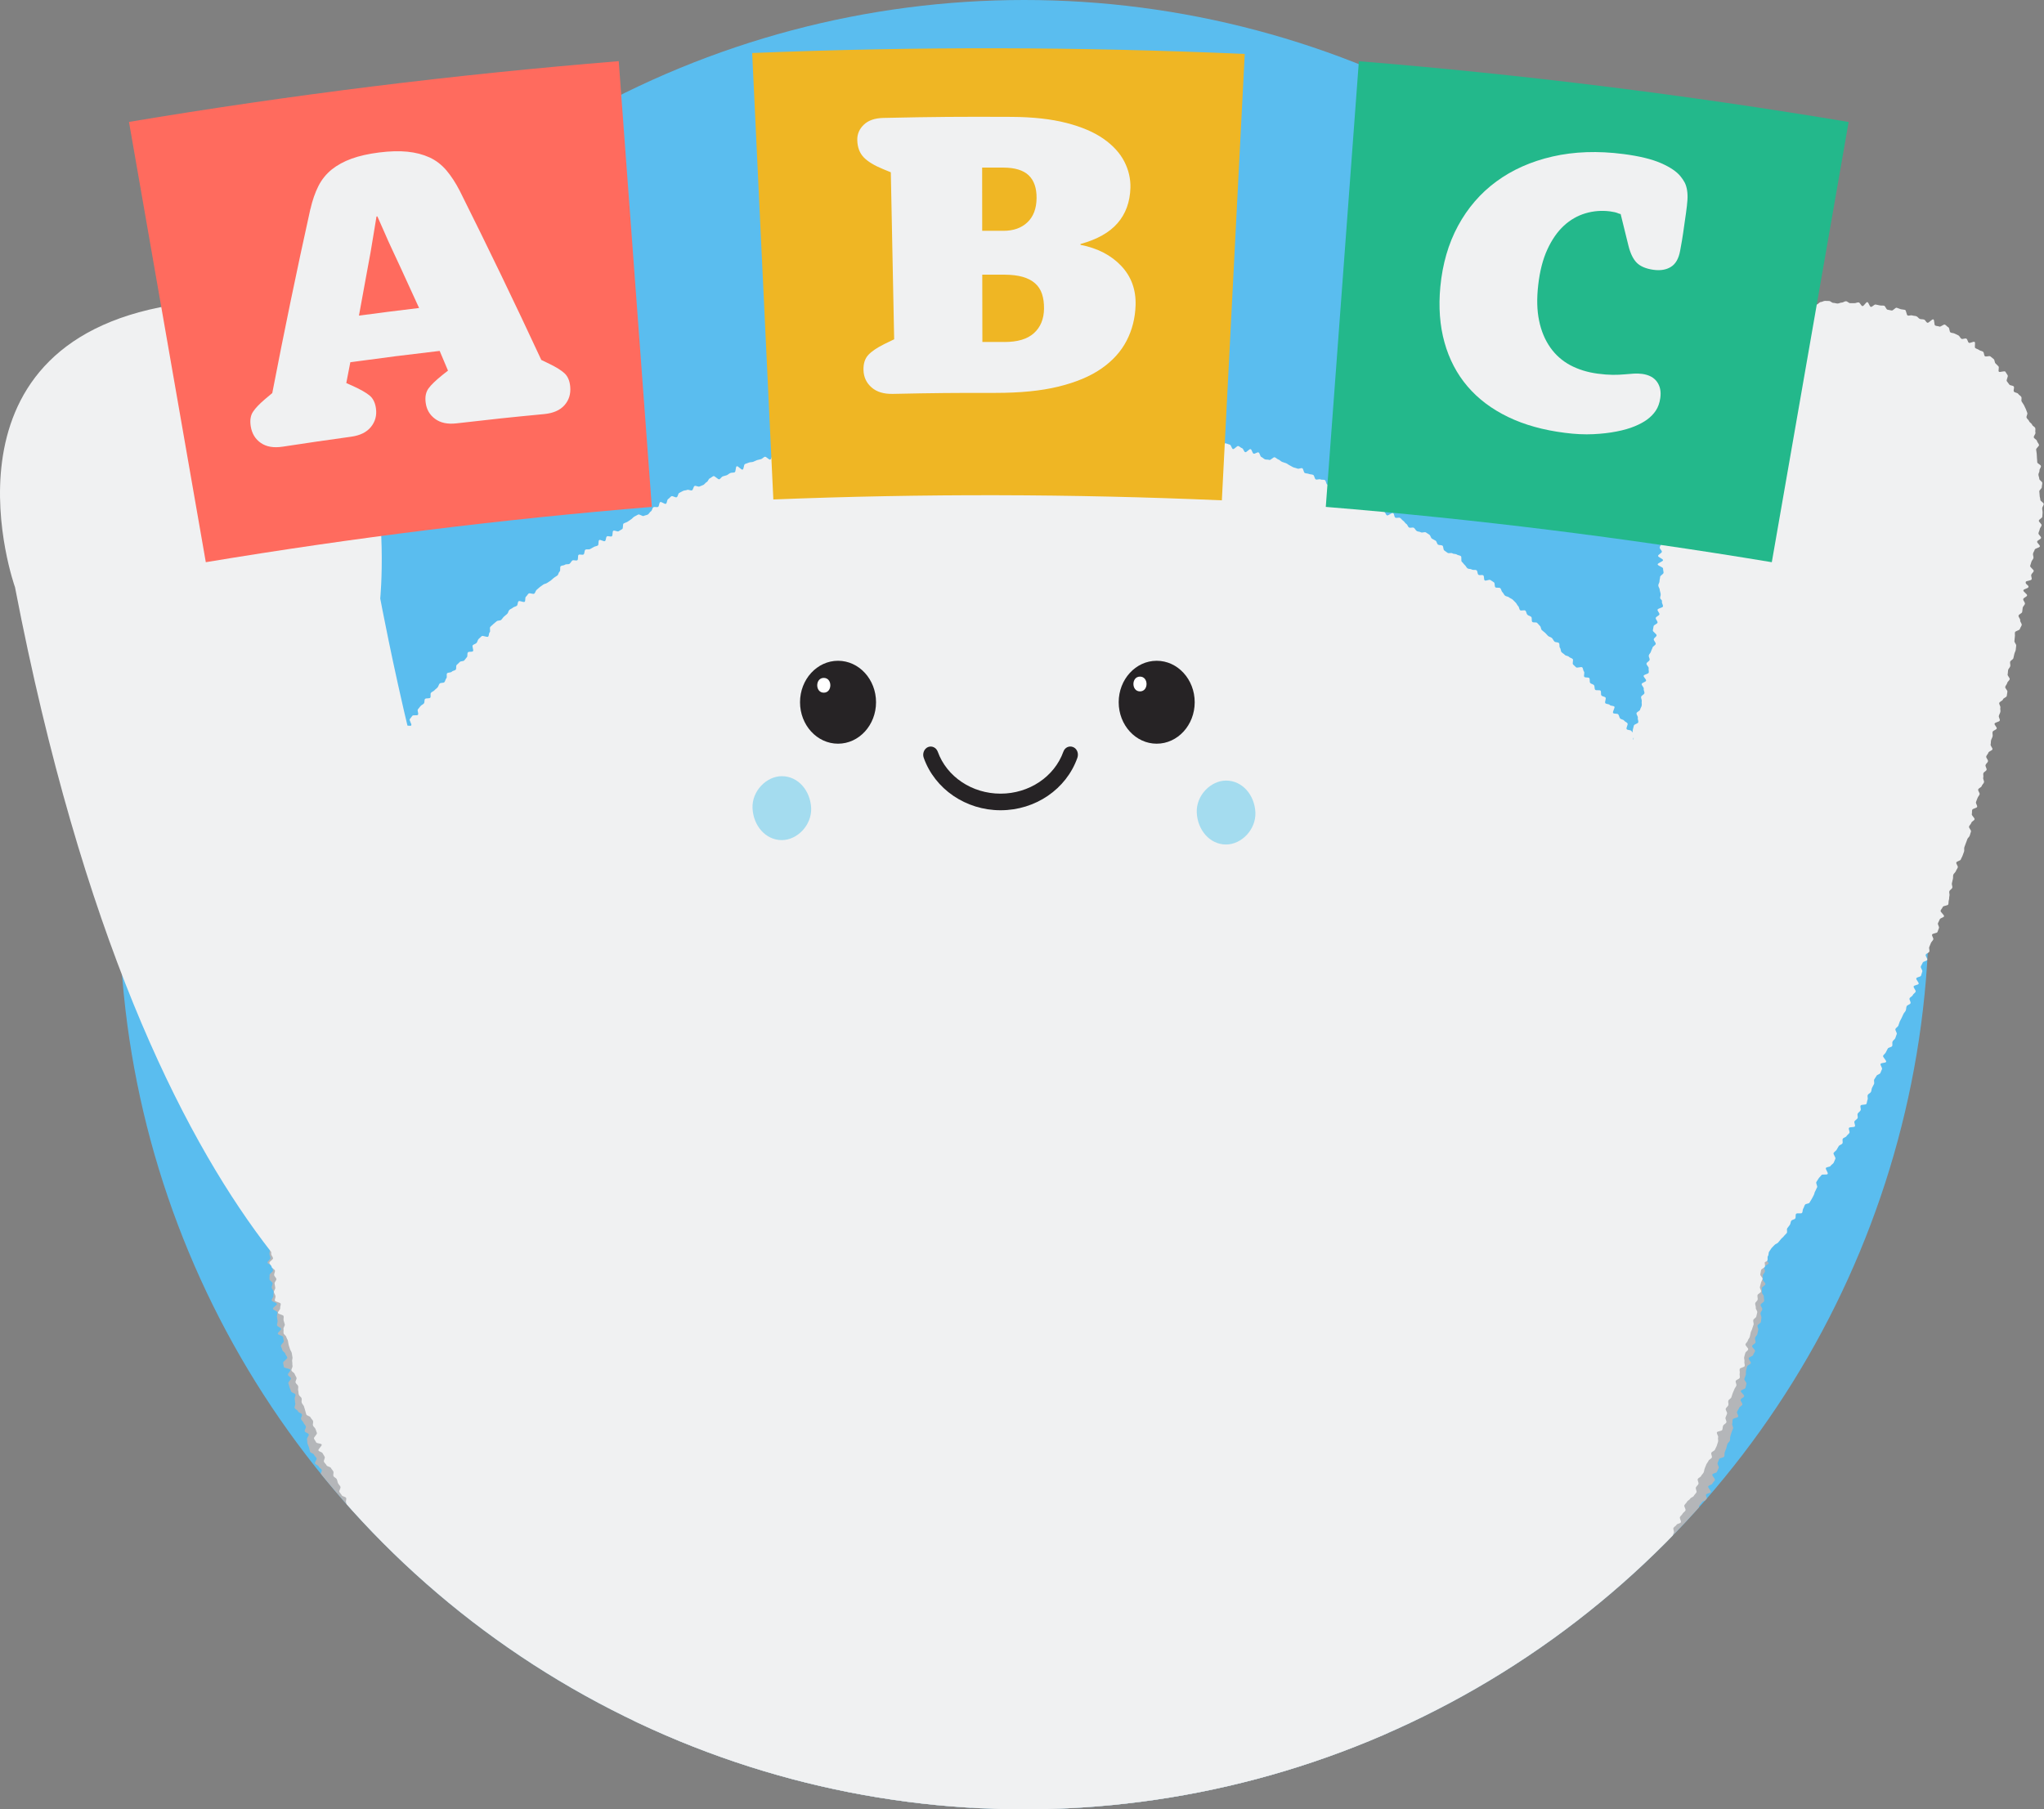 <?xml version="1.0" encoding="UTF-8"?> <svg xmlns="http://www.w3.org/2000/svg" xmlns:xlink="http://www.w3.org/1999/xlink" id="Layer_2" data-name="Layer 2" viewBox="0 0 348.49 308.54"><rect x="0" y="0" width="348.49" height="308.54" fill="#808080" stroke="none"/><defs><style> .cls-1 { clip-path: url(#clippath); } .cls-2 { fill: none; } .cls-2, .cls-3, .cls-4, .cls-5, .cls-6, .cls-7, .cls-8, .cls-9, .cls-10, .cls-11 { stroke-width: 0px; } .cls-3 { fill: #5abdef; } .cls-4 { fill: #262325; } .cls-5 { fill: #23b88b; } .cls-6 { fill: #a4dcef; } .cls-7 { fill: #b4b6b9; } .cls-8 { fill: #ff6b5e; } .cls-9 { fill: #f0f1f2; } .cls-10 { fill: #fff; } .cls-11 { fill: #efb624; } </style><clipPath id="clippath"><circle class="cls-2" cx="174.62" cy="154.27" r="154.27"></circle></clipPath></defs><g id="Layer_1-2" data-name="Layer 1"><g><g class="cls-1"><circle class="cls-3" cx="174.62" cy="154.27" r="154.27"></circle><g><path class="cls-9" d="m140.03,290.28c-.36,0-.36.37-.72.37s-.36-.47-.72-.47-.36.66-.72.66-.36-.01-.73-.01-.36.26-.73.26-.36-.78-.73-.78-.36.71-.73.71-.36-.21-.73-.21-.36-.4-.72-.4-.36-.22-.72-.22-.36.35-.72.35-.36-.17-.73-.17-.36.32-.73.32-.36-.36-.73-.36-.36-.06-.72-.06-.36.2-.73.2-.36-.13-.73-.13-.36-.19-.73-.19-.36.66-.73.66-.36.11-.73.11-.36-.05-.73-.05-.36.1-.73.1-.36-.79-.73-.79-.37.36-.73.36-.37-.06-.73-.06-.37-.13-.73-.13-.37.51-.73.51c-.24,0-.46.28-.7.29s-.5-.71-.74-.69-.44.53-.68.55-.48-.02-.71,0-.5-.15-.73-.12-.42.39-.66.43-.61-.72-.84-.67-.42.4-.65.45-.54-.17-.77-.12-.49.08-.72.14-.45.2-.68.26-.4.35-.63.42-.48.1-.7.18-.36.41-.58.49-.63-.27-.85-.18-.14.88-.36.97-.6-.17-.82-.07-.5.08-.71.19-.17.71-.37.82-.72-.31-.93-.19,0,.93-.2,1.06-.92-.56-1.12-.43-.37.33-.56.46-.37.32-.56.46-.25.47-.44.62-.24.46-.43.61-.37.3-.55.45-.34.33-.52.49-.36.31-.53.47-.35.32-.51.49-.31.36-.48.53-.45.23-.61.41-.36.32-.51.5-.07.56-.22.75-.31.35-.46.54-.61.14-.75.33,0,.59-.13.79-.34.35-.47.55-.66.15-.78.36.05.59-.07.8.15.63.04.84-.52.26-.63.47.06.56-.04.77-.76.17-.86.39-.06.5-.15.72-.23.43-.31.65-.05.49-.13.72.16.56.09.78-.5.34-.57.57-.45.37-.52.6.17.54.11.77.01.49-.04.73-.54.39-.58.62-.04.49-.08.72.74.59.71.82-.77.39-.8.63-.05.48-.07.72.75.52.74.76-.55.45-.55.69-.01.48-.01.72c0,.36-.15.36-.15.72s-.15.36-.15.72.49.36.49.72.21.36.21.72-.48.36-.48.72.22.36.22.72-.17.36-.17.72.21.36.21.72,0,.36,0,.72.15.36.15.72-.1.36-.1.72.02.36.02.72-.07.36-.07.72.08.36.08.72-.46.36-.46.72.03.36.03.72-.25.36-.25.72.79.36.79.72.2.36.2.72-.78.36-.78.72.65.36.65.72.05.36.05.72-.8.36-.8.72.32.36.32.72.29.36.29.72.1.36.1.72-.12.36-.12.72.3.36.3.73-.88.36-.88.73.56.36.56.73-.61.64-.35.9.53-.54.89-.54.36.73.72.73.36-.8.72-.8.36.72.72.72.36-.47.72-.47.36.34.72.34.36-.48.72-.48.36.17.72.17.36.38.72.38.36-.51.72-.51.36.57.72.57.36-.56.72-.56.36.03.72.03.36.16.72.16.36-.28.72-.28.36.76.72.76.36-.33.72-.33.36-.04.72-.04.36-.28.72-.28.36-.19.72-.19.36.11.72.11.36.7.72.7.36-.66.72-.66.36.54.72.54.36-.51.72-.51.36.26.72.26.36.2.72.2.36.07.72.07.36-.44.72-.44.36-.19.72-.19.36.21.72.21.36-.23.72-.23.36.25.72.25.36.55.72.55.36-.54.72-.54.36-.31.72-.31.36.23.72.23.36.06.72.06.36.04.72.04.36.38.72.38.36-.06.72-.06.36-.56.72-.56.36.46.72.46.36.36.72.36.36-.23.72-.23.36-.68.72-.68.36.3.72.3.36.22.72.22.36.13.72.13.36-.13.72-.13.36-.28.72-.28.36.54.72.54.36-.21.72-.21.36-.07.72-.07.36.45.72.45.36-.16.72-.16.36-.59.72-.59.36.48.72.48.36-.11.72-.11.36-.53.72-.53.36.59.72.59.36-.66.72-.66.36.88.72.88.36-.22.72-.22.36.33.72.33.36-.46.72-.46.36-.12.72-.12.36-.36.72-.36.36.34.72.34.36.22.72.22.36.13.72.13.36-.71.72-.71.36.88.72.88.36-.68.72-.68.36.37.72.37.36-.13.72-.13.36-.18.72-.18.36.14.72.14.36-.19.72-.19.36.61.72.61.36-.58.72-.58.36-.04.72-.04.36-.05.72-.05.36.79.72.79.36-.41.72-.41.36-.3.72-.3.36-.13.72-.13.36.76.72.76.36-.86.73-.86.36.91.72.91.36-.36.72-.36.36-.13.72-.13.36-.29.73-.29.36.14.72.14.36.44.72.44.36-.22.73-.22.36,0,.73,0,.36-.23.73-.23.36.02.72.02.36-.09.73-.09.36-.07.73-.07.37.52.73.52.72.33.98.08-.39-.62-.39-.98.23-.36.23-.72-.29-.36-.29-.72-.22-.36-.22-.72.09-.36.09-.72.4-.36.4-.72.36-.36.36-.72-.92-.36-.92-.72.82-.36.82-.72-.77-.36-.77-.72.36-.36.36-.72-.2-.36-.2-.72.47-.36.47-.72-.11-.36-.11-.72-.26-.36-.26-.72-.2-.36-.2-.72.46-.36.46-.72.02-.36.02-.72.19-.36.19-.72-.27-.36-.27-.72-.02-.36-.02-.72.46-.36.46-.72-.01-.36-.01-.72-.49-.36-.49-.72.22-.36.22-.72.27-.36.27-.72-.6-.36-.6-.72.09-.36.09-.73-.01-.36-.01-.73-.31-.36-.31-.73.78-.36.78-.73c0-.24-.8-.47-.81-.71s.74-.51.73-.74-.38-.46-.4-.7.29-.51.26-.75-.27-.46-.3-.69.21-.52.18-.76-.7-.37-.74-.6-.26-.43-.31-.66.4-.58.35-.81-.23-.44-.29-.67-.27-.42-.33-.65.16-.55.08-.78.11-.55.03-.77-.55-.31-.64-.53-.45-.33-.54-.55-.23-.41-.32-.63-.12-.46-.23-.68,0-.53-.1-.74-.19-.44-.3-.65-.14-.47-.26-.68-.18-.46-.3-.66-.6-.19-.73-.39-.24-.4-.38-.6-.43-.27-.57-.46-.01-.58-.16-.77-.55-.17-.7-.35.27-.85.11-1.03-.5-.2-.66-.38-.41-.27-.57-.45-.01-.66-.18-.83-.37-.32-.55-.48-.39-.29-.57-.45-.46-.21-.64-.36-.42-.25-.6-.4-.74.17-.93.03-.37-.29-.56-.43-.32-.36-.51-.5.05-.94-.15-1.07-.82.41-1.03.28-.15-.68-.35-.8-.33-.4-.54-.51-.47-.15-.68-.26-.76.47-.98.37-.35-.36-.57-.45-.43-.19-.65-.28-.32-.48-.54-.56-.56.14-.78.06-.34-.47-.57-.55-.41-.3-.64-.37-.58.32-.82.26-.28-.86-.51-.91-.57.34-.81.29-.43-.31-.66-.35-.53.25-.76.22-.45-.24-.68-.28-.51.31-.75.28-.41-.8-.65-.82-.49.11-.73.1-.49.3-.73.29-.48-.36-.72-.36Z"></path><path class="cls-9" d="m220.77,290.5c-.36,0-.36-.13-.72-.13s-.36.71-.72.71-.36-.41-.72-.41-.36-.17-.73-.17-.36-.34-.73-.34-.36.87-.73.87-.36-.66-.73-.66-.36.53-.73.53-.36-.23-.72-.23-.36.08-.72.08-.36.29-.72.29-.36-.47-.73-.47-.36-.28-.73-.28-.36.51-.73.51-.36.28-.72.28-.36-.04-.73-.04-.36-.56-.73-.56-.36-.27-.73-.27-.36.47-.73.47-.36.26-.73.26-.36-.07-.73-.07-.36.03-.73.03-.36-.29-.73-.29-.37-.31-.73-.31-.37.46-.73.46-.37-.16-.73-.16-.37.46-.73.46c-.24,0-.47.01-.7.02s-.49-.5-.73-.49-.5-.3-.74-.28-.41.81-.64.83-.54-.5-.77-.47-.5-.09-.74-.05-.34.84-.57.88-.56-.41-.8-.36-.35.58-.59.64-.62-.51-.85-.45-.44.22-.67.29-.32.56-.55.64-.5,0-.73.07-.61-.25-.83-.17-.52.01-.74.1-.26.63-.47.72-.52.02-.73.13-.21.65-.42.76-.5.07-.7.19-.31.41-.52.52-.54.02-.74.15-.7-.2-.9-.07-.1.72-.29.85-.72-.18-.91-.04-.01.78-.2.93-.65-.06-.84.09-.11.62-.29.78-.3.37-.48.53-.14.53-.32.7-.44.21-.61.38-.65.03-.81.2-.07.59-.23.76-.43.25-.59.43-.17.47-.32.66-.4.28-.55.47-.03.56-.17.75-.91-.06-1.04.13.03.6-.1.8-.4.31-.52.52.16.65.04.85-.43.3-.54.51-.51.27-.62.48-.42.33-.53.55.17.61.07.83-.35.37-.44.59.33.64.25.87-.67.26-.75.48.07.53,0,.75-.32.4-.39.63.16.54.09.77-.27.42-.33.65-.29.42-.34.66.27.54.23.77-.29.43-.32.67-.07.47-.1.71-.46.43-.49.67.55.53.54.77-.09.47-.1.71-.1.47-.1.71-.05.48-.05.71c0,.36.05.36.05.72s-.18.36-.18.72.25.36.25.72-.11.36-.11.72-.3.36-.3.72.4.36.4.72-.43.36-.43.72-.08.36-.08.72.35.36.35.72-.32.36-.32.72.53.36.53.72.19.36.19.72-.24.36-.24.72.11.36.11.72.09.36.09.72-.51.36-.51.72,0,.36,0,.72.23.36.23.72-.51.36-.51.72.18.36.18.72.23.36.23.72.35.36.35.72.07.36.07.72-.17.36-.17.72-.57.36-.57.72.13.36.13.72.44.36.44.72-.49.36-.49.73.46.36.46.73,0,.36,0,.73-.71.73-.45.99.62-.42.98-.42.36.38.72.38.36-.29.72-.29.36-.09.72-.09.36.38.72.38.36-.43.72-.43.36.2.72.2.36-.04.72-.04.36-.26.72-.26.36.42.72.42.36.08.72.08.36.12.72.12.36-.17.72-.17.36.11.72.11.36,0,.72,0,.36-.61.72-.61.36.17.72.17.36-.24.72-.24.36.06.72.06.36.23.72.23.36.19.72.19.36-.08.72-.08.36.28.72.28.36-.42.72-.42.36.13.72.13.36.12.72.12.36-.02.72-.02.36.45.72.45.36-.65.72-.65.36.18.72.18.36.45.72.45.36-.21.72-.21.36.12.72.12.36-.08.72-.08.36-.04.72-.04.36-.62.72-.62.36.01.72.01.36.75.72.75.36-.88.72-.88.36.16.72.16.36.14.72.14.36-.08.72-.08.36-.08.72-.08.36.73.72.73.36-.8.72-.8.36,0,.72,0,.36.39.72.39.36-.29.72-.29.36.58.72.58.36-.77.72-.77.36.11.72.11.36.46.72.46.36-.49.72-.49.36.21.72.21.36.64.72.64.36-.17.72-.17.36-.4.72-.4.36-.07.72-.07.36.09.72.09.36.57.72.57.36-.34.72-.34.36.3.72.3.36-.23.72-.23.36.14.72.14.36.06.72.06.36-.85.72-.85.36.28.72.28.36.23.72.23.36-.29.72-.29.36.21.72.21.36-.04.72-.04.36.03.72.03.36-.15.72-.15.36.62.72.62.36-.03.72-.03.36-.49.72-.49.36-.35.72-.35.36.74.72.74.36-.02.72-.02.36-.42.72-.42.36-.16.72-.16.36.77.72.77.36-.18.72-.18.36-.4.72-.4.36.54.72.54.36-.15.72-.15.36-.1.72-.1.36,0,.72,0,.36.23.73.23.36-.7.72-.7.36-.12.72-.12.36.48.72.48.36.2.73.2.36-.49.72-.49.36.39.72.39.36-.4.73-.4.36.46.73.46.36.26.73.26.36-.86.72-.86.36.16.73.16.36.3.73.3.37-.01.73-.01.14-.14.4-.4.1-.03.1-.39.6-.36.6-.72-.37-.36-.37-.72.47-.36.47-.72-.66-.36-.66-.72.01-.36.01-.72-.26-.36-.26-.72.78-.36.78-.72-.71-.36-.71-.72.21-.36.21-.72.4-.36.4-.72.22-.36.22-.72-.35-.36-.35-.72.17-.36.17-.72-.32-.36-.32-.72.36-.36.36-.72.06-.36.06-.72-.2-.36-.2-.72.13-.36.13-.72.19-.36.19-.72-.66-.36-.66-.72-.11-.36-.11-.72.05-.36.05-.72-.1-.36-.1-.72.79-.36.79-.72-.36-.36-.36-.72.06-.36.06-.72.13-.36.13-.73-.51-.36-.51-.73-.28-.36-.28-.73.72-.36.72-.73c0-.24-.51-.47-.52-.71s.05-.47.04-.71.18-.49.16-.72-.37-.44-.39-.68.75-.57.72-.81-.38-.44-.42-.67.2-.53.16-.76-.05-.49-.1-.72-.17-.46-.23-.69-.33-.42-.39-.65-.08-.48-.15-.71-.39-.38-.46-.61.3-.61.22-.84-.87-.19-.95-.41.2-.59.11-.81-.06-.5-.15-.72-.7-.2-.8-.42.35-.7.24-.92-.93-.05-1.04-.26.61-.89.49-1.09-.31-.38-.43-.59-.3-.39-.43-.59-.46-.27-.59-.47-.45-.27-.59-.46-.28-.38-.43-.57-.31-.36-.46-.54-.29-.38-.44-.56-.31-.36-.47-.54-.34-.33-.51-.5-.21-.46-.37-.63-.3-.37-.48-.54-.56-.1-.74-.26-.34-.33-.52-.49-.11-.62-.29-.77-.59-.02-.78-.17-.33-.35-.52-.49-.12-.67-.31-.8-.59.02-.79-.11-.63.12-.84,0-.23-.53-.44-.65-.56.03-.77-.08-.13-.77-.35-.88-.49-.09-.71-.19-.41-.25-.63-.35-.49-.07-.71-.16-.56.13-.79.05-.31-.52-.54-.6-.35-.47-.58-.55-.55.14-.78.07-.49-.02-.72-.08-.36-.56-.59-.61-.48-.07-.72-.12-.63.71-.86.67-.35-.79-.58-.83-.48-.07-.72-.1-.56.72-.8.7-.42-.57-.66-.59-.48-.04-.71-.05-.47-.18-.71-.18-.48.06-.72.06Z"></path><path class="cls-7" d="m301.81,203.9c0,.24.12.48.12.72s-.15.48-.16.72.15.48.15.72-.32.47-.33.71-.55.46-.56.7.25.49.24.72.16.48.15.72.41.5.4.74-.84.44-.86.68.17.49.16.73-.1.47-.12.71.46.51.44.75-.13.47-.15.71.17.49.15.73-.57.44-.59.67.71.54.69.78-.74.41-.77.65.16.5.14.74-.34.45-.36.68.02.48,0,.72.48.54.45.78-.57.41-.6.65.03.49,0,.72.35.53.32.77.09.5.05.74-.56.4-.6.64.32.53.29.77-.28.44-.31.68.2.52.16.76-.05.48-.09.72-.54.4-.58.63.18.52.13.75-.12.47-.16.7-.35.42-.39.66.13.51.08.75-.53.38-.58.62.55.6.5.84-.26.44-.31.67-.72.33-.77.57.41.58.36.82-.59.36-.64.59-.11.46-.17.7.01.49-.05.73-.18.45-.24.68.42.6.36.83-.11.47-.17.7-.73.3-.79.53.64.67.57.9-.54.35-.61.58.37.61.3.84-.5.36-.56.59-.28.42-.35.65.27.59.2.81-.85.24-.93.47-.01.5-.09.73.22.58.15.8-.18.45-.26.67-.13.46-.21.69,0,.51-.08.73-.35.39-.43.61-.1.47-.18.7-.18.45-.26.67,0,.51-.09.73-.78.22-.87.44-.18.44-.26.67.28.62.19.84-.21.43-.3.66-.7.24-.79.46.53.73.44.95-.33.38-.42.6-.63.26-.72.48.53.75.44.97-.72.21-.81.43.23.63.14.85-.72.2-.82.42-.36.36-.46.58-.06.5-.16.72.46.75.36.96-.33.38-.44.59-.35.37-.45.58-.19.44-.29.66-.32.38-.42.59-.29.39-.4.6-.16.46-.27.67.1.59-.01.8-.74.16-.85.37-.11.48-.22.7-.11.49-.22.7-.69.17-.8.38.05.57-.06.78-.06.51-.18.72-.7.15-.82.36.42.79.3,1-.67.17-.79.37.29.73.17.93-.58.21-.7.42-.33.36-.45.57-.4.32-.53.52-.04.54-.16.74-.04.54-.17.74-.91,0-1.04.19-.23.42-.36.62.23.72.1.92-.24.42-.37.62-.37.33-.51.53-.13.49-.26.69-.56.19-.7.39-.53.22-.66.41.43.88.29,1.08-.68.11-.82.3.02.6-.12.8-.4.3-.54.5-.44.27-.58.47-.51.22-.65.41.02.61-.13.8-.45.26-.59.45-.13.5-.28.69.06.65-.09.84-.31.37-.46.56-.54.18-.69.37-.26.41-.41.6-.56.17-.71.35-.09.55-.24.73-.69.05-.84.23-.32.35-.47.54,0,.63-.15.81-.11.54-.27.72-.18.49-.33.67-.83-.09-.99.09-.42.27-.58.44-.45.24-.61.41-.11.55-.27.72-.04.61-.2.79-.62.08-.78.25-.02.64-.18.82-.7,0-.87.16.14.8-.03.97-.28.4-.45.57-.69,0-.86.16-.05.63-.21.8-.54.14-.71.31-.45.22-.62.39-.19.49-.36.66-.26.42-.44.58-.38.3-.55.47-.46.21-.63.38-.55.11-.72.27.02.73-.16.89-.55.11-.72.27-.24.45-.42.61-.69-.06-.87.1-.07.65-.25.81-.39.28-.57.44-.55.1-.73.25-.32.36-.51.51-.38.29-.57.44-.23.47-.41.62-.44.22-.63.37-.14.59-.33.74-.65-.04-.83.11-.57.05-.76.2-.32.37-.5.52-.2.52-.39.67-.25.46-.44.61-.73-.17-.92-.02-.35.33-.54.47.08.91-.12,1.05-.54.07-.74.21-.7-.16-.9-.02-.09.69-.29.83-.63-.06-.83.08-.25.48-.44.62-.59,0-.78.13-.06.77-.25.9-.62-.06-.82.07-.22.54-.42.67-.74-.26-.94-.12-.18.6-.38.73-.16.64-.36.76-.85-.45-1.05-.32-.11.72-.31.85-.49.11-.7.24-.24.53-.44.65-.32.41-.52.53-.77-.35-.97-.23-.18.64-.38.76-.38.29-.59.41-.75-.34-.95-.22-.02.94-.23,1.06-.66-.2-.87-.09-.39.28-.6.4-.6-.11-.81,0-.25.54-.47.65-.25.56-.46.67-.35.36-.57.47-.85-.6-1.06-.49-.23.61-.44.72-.29.5-.5.61-.77-.49-.99-.38-.1.89-.32.99-.5.07-.71.17-.36.36-.58.47-.71-.39-.93-.29-.5.05-.72.15-.24.63-.46.73-.42.24-.64.34-.6-.17-.82-.08-.23.68-.45.77-.5.05-.72.14-.45.16-.67.25-.43.21-.65.3-.49.07-.71.16-.36.39-.58.48-.44.2-.66.28-.45.18-.67.26-.43.23-.65.31-.41.26-.64.35-.68-.48-.91-.39-.22.8-.45.88-.65-.4-.87-.32-.45.17-.67.24-.39.33-.62.41-.35.48-.57.55-.59-.25-.81-.17-.29.66-.52.73-.47.11-.7.18-.52-.07-.75,0-.38.41-.61.48-.64-.47-.87-.4-.27.78-.5.85-.67-.6-.9-.54-.49,0-.72.07-.39.38-.62.44-.42.28-.65.34-.43.25-.66.31-.42.31-.65.37-.51-.05-.74.01-.51-.07-.74-.01-.43.25-.67.31-.43.27-.66.32-.46.13-.7.18-.58-.42-.82-.37-.31.83-.55.88-.61-.6-.85-.55-.44.22-.68.26-.52-.19-.76-.15-.48.04-.71.09-.36.67-.6.72-.44.29-.67.33-.47.13-.7.17-.61-.73-.84-.69-.41.46-.65.5-.49-.01-.72.02-.43.34-.67.38-.46.17-.7.2-.46.15-.7.18-.56-.6-.8-.57-.42.5-.66.53-.55-.54-.78-.51-.4.69-.64.72-.47.1-.71.13-.5-.17-.74-.15-.46.23-.7.25-.5-.15-.73-.13-.48.05-.72.07-.48-.05-.72-.03-.47.18-.71.2-.5-.27-.74-.25-.46.31-.7.32-.48-.08-.72-.07-.48.09-.71.1-.48.07-.72.08-.46.45-.7.46-.51-.8-.75-.79-.46.81-.7.82-.5-.61-.74-.61-.47.52-.71.52-.49-.76-.73-.75-.48.46-.72.46-.48-.3-.72-.3-.48.39-.72.39-.48-.22-.72-.22-.47-.29-.71-.29-.5.84-.74.84-.47-.5-.71-.51-.49.42-.73.42-.49.08-.72.07-.44-.89-.68-.9-.51.69-.75.68-.47-.21-.71-.22-.49.1-.73.09-.43-.73-.67-.74-.49.14-.73.12-.53.62-.77.61-.42-.75-.66-.77-.53.59-.77.57-.41-.77-.65-.79-.5.22-.74.2-.53.41-.76.39-.49.06-.73.03-.39-.81-.63-.84-.56.6-.79.57-.48-.02-.72-.05-.39-.72-.63-.75-.54.42-.78.38-.45-.26-.68-.3-.51.15-.74.11-.4-.57-.63-.61-.56.44-.79.4-.36-.74-.6-.78-.59.59-.82.55-.41-.45-.64-.49-.52.17-.75.12-.48-.03-.72-.08-.34-.76-.57-.81-.62.64-.85.59-.4-.43-.64-.48-.42-.34-.65-.39-.46-.15-.69-.2-.48-.04-.72-.09-.58.39-.81.33-.34-.65-.57-.71-.46-.14-.69-.19-.66.68-.9.62-.3-.77-.53-.83-.4-.37-.63-.43-.63.5-.86.43-.42-.29-.65-.35-.5-.01-.73-.08-.31-.67-.54-.74-.48-.07-.71-.14-.62.4-.85.34-.46-.14-.69-.21-.42-.26-.65-.33-.35-.48-.58-.55-.65.44-.87.36-.29-.66-.51-.74-.57.2-.8.13-.44-.21-.66-.28-.58.2-.81.13-.18-.94-.4-1.02-.48-.08-.7-.16-.68.45-.9.37-.47-.12-.69-.2-.21-.81-.43-.89-.36-.39-.58-.48-.76.63-.99.55-.22-.74-.44-.83-.47-.1-.7-.19-.31-.5-.53-.59-.51-.01-.73-.11-.7.42-.92.33-.22-.7-.44-.8-.46-.13-.68-.23-.35-.39-.57-.48-.48-.11-.69-.21-.42-.24-.63-.34-.35-.39-.56-.49-.53,0-.74-.11-.54.01-.75-.09-.65.23-.86.12-.43-.22-.64-.33-.32-.43-.54-.53-.24-.59-.45-.7-.31-.44-.52-.55-.73.37-.95.26-.12-.8-.33-.92-.8.48-1.01.37-.19-.66-.4-.78-.57.05-.78-.07-.31-.42-.52-.54-.48-.12-.69-.24-.6.08-.8-.04-.41-.26-.61-.38-.06-.84-.27-.96-.41-.25-.61-.37-.38-.3-.58-.42-.49-.11-.7-.24-.49-.13-.69-.25-.67.16-.87.03-.09-.76-.29-.89-.38-.29-.58-.42-.49-.12-.69-.25-.41-.24-.61-.38-.46-.17-.66-.31-.28-.45-.47-.58-.58,0-.77-.14-.08-.73-.27-.87-.62.05-.81-.09-.38-.29-.58-.43-.32-.37-.52-.51-.43-.23-.62-.37-.49-.14-.69-.28-.32-.37-.51-.51-.55-.06-.75-.2-.4-.27-.59-.41-.08-.68-.27-.82-.71.13-.9-.01-.03-.74-.21-.89-.51-.13-.69-.28-.16-.56-.35-.72-.65.04-.83-.11,0-.76-.18-.91-.52-.13-.7-.28-.27-.43-.45-.58-.27-.42-.45-.58-.63,0-.81-.16-.26-.42-.45-.58-.61-.03-.79-.19-.29-.39-.47-.55-.22-.47-.4-.63-.43-.24-.61-.4-.42-.25-.59-.42-.26-.42-.43-.59-.46-.21-.63-.38-.1-.59-.28-.75-.33-.35-.5-.51-.41-.27-.58-.43-.47-.21-.64-.38,0-.69-.16-.86-.93.25-1.1.08-.22-.45-.39-.63.13-.8-.03-.97-.98.28-1.15.11-.25-.42-.42-.6.06-.71-.11-.89-.48-.21-.64-.39-.46-.23-.62-.4-.49-.2-.65-.38.15-.78,0-.96-.4-.28-.56-.46-.71-.02-.86-.2-.18-.48-.34-.66-.24-.43-.4-.61.17-.77.01-.95-.71-.02-.87-.21-.51-.2-.66-.38-.25-.42-.4-.6-.02-.6-.17-.79-.62-.12-.77-.31-.11-.53-.25-.72-.29-.38-.44-.57-.58-.16-.72-.35-.06-.56-.21-.75.09-.67-.05-.86-.23-.42-.37-.62-.52-.21-.66-.4-.61-.15-.75-.34.21-.75.07-.94-.98.11-1.12-.09-.16-.47-.3-.67.26-.77.13-.96-.57-.19-.7-.39-.5-.24-.64-.44.38-.83.25-1.03-.85,0-.99-.21-.41-.3-.55-.5.21-.71.08-.91-.25-.41-.38-.61.02-.57-.11-.78-.83-.05-.95-.25.26-.72.13-.93-.64-.17-.76-.38-.06-.52-.19-.73-.06-.52-.18-.73-.48-.27-.6-.48-.34-.36-.46-.56-.46-.29-.58-.49-.36-.35-.47-.56-.06-.52-.17-.73.19-.65.07-.86-.05-.51-.17-.72-.28-.39-.39-.6-.97-.03-1.08-.24.48-.79.37-1-.31-.38-.42-.59-.14-.46-.25-.68-.3-.39-.4-.6-.73-.17-.83-.39.2-.63.1-.85-.71-.19-.82-.41.42-.73.32-.94-.86-.13-.96-.34.37-.7.28-.92-.13-.47-.22-.69-.73-.2-.82-.42-.17-.45-.26-.67-.03-.51-.13-.73.29-.64.2-.86-.98-.11-1.07-.33-.16-.46-.25-.68.26-.62.17-.85.25-.61.16-.84-.43-.34-.51-.57-.54-.3-.63-.53.35-.64.26-.87-.35-.38-.43-.61-.6-.29-.68-.51-.09-.48-.17-.7-.18-.44-.26-.67-.01-.5-.09-.73.37-.63.3-.86-.61-.3-.68-.53.26-.59.19-.82-.32-.4-.4-.63-.34-.39-.42-.62.22-.57.15-.8-.61-.31-.68-.54-.51-.35-.57-.58.18-.55.11-.78-.03-.49-.09-.72.18-.55.12-.78-.69-.31-.75-.54-.19-.45-.25-.68-.15-.46-.21-.69.49-.62.44-.85-.46-.38-.51-.61.47-.6.41-.84-1.04-.25-1.1-.48-.08-.48-.13-.71.76-.66.71-.9-.3-.42-.35-.66-.45-.39-.5-.63-.19-.45-.24-.68.53-.6.49-.83-.07-.47-.12-.71-.85-.33-.89-.56.6-.6.55-.83-.65-.37-.69-.61.13-.51.09-.75-.07-.47-.1-.71.12-.5.08-.74-.73-.37-.77-.61.72-.59.68-.83-.86-.36-.89-.6.32-.53.29-.77.07-.49.04-.73-.3-.45-.33-.68.18-.5.16-.74-.5-.43-.53-.66.04-.49.01-.73.59-.54.57-.78-.04-.48-.06-.71-.85-.4-.87-.64.53-.53.51-.77-.15-.47-.17-.71.09-.49.08-.73-.55-.44-.56-.68.62-.52.61-.76-.81-.43-.82-.67.58-.51.56-.75-.25-.47-.26-.71-.27-.47-.28-.71.68-.5.67-.74-.26-.47-.26-.71-.18-.48-.19-.72.43-.49.43-.73.08-.48.08-.72-.26-.48-.26-.72-.55-.48-.55-.72.66-.48.66-.72.11-.48.11-.72-.35-.48-.35-.72.06-.48.06-.72.28-.47.29-.71-.79-.5-.78-.74.38-.47.39-.71-.18-.49-.17-.73.29-.47.3-.71-.43-.5-.42-.74.4-.46.42-.7.11-.47.12-.71-.32-.5-.3-.74.82-.42.84-.66-.47-.52-.45-.76-.26-.5-.24-.74.11-.47.13-.71.24-.46.26-.7-.2-.5-.17-.74.7-.41.73-.64-.42-.53-.39-.77-.07-.49-.04-.73.66-.4.69-.64,0-.48.03-.72.1-.47.14-.71-.29-.52-.25-.76.49-.41.52-.65.2-.45.23-.69-.35-.54-.31-.78.27-.44.31-.68-.35-.55-.31-.78.35-.43.39-.66.31-.43.36-.66.23-.44.27-.68.13-.46.17-.7-.1-.51-.05-.74.05-.48.1-.71-.23-.54-.18-.77.06-.48.12-.71.11-.47.17-.7-.16-.53-.11-.76.36-.41.41-.64-.02-.5.04-.73.86-.28.92-.51-.32-.57-.26-.81.42-.38.49-.62.16-.45.22-.68.22-.44.28-.67-.67-.68-.6-.91.23-.43.3-.66.1-.47.17-.7.34-.4.41-.63-.06-.52,0-.75.88-.23.95-.46-.74-.74-.67-.96.8-.25.87-.47-.03-.51.05-.74.2-.44.28-.67-.03-.52.05-.74.42-.36.5-.59.02-.5.1-.73.35-.38.43-.61-.54-.71-.46-.93.37-.38.45-.6.15-.46.24-.68.08-.48.17-.71.54-.3.63-.53.5-.31.59-.54-.3-.64-.21-.86-.08-.55.01-.77.26-.41.36-.63.18-.45.27-.67.3-.39.4-.61.76-.19.86-.41.15-.45.25-.67.12-.47.22-.69.38-.35.48-.57-.33-.68-.23-.9.46-.31.57-.53.44-.32.55-.53-.41-.73-.31-.95.67-.2.78-.42.25-.41.36-.62.11-.48.22-.69.34-.36.45-.58.02-.53.13-.74.36-.35.47-.56.05-.52.17-.73.47-.29.58-.5.2-.44.31-.65.39-.33.51-.54-.28-.71-.16-.92.45-.29.57-.5-.11-.62.01-.82.66-.17.79-.37.23-.42.35-.63.15-.47.27-.67-.1-.62.03-.83.28-.39.41-.6.44-.29.57-.49.33-.36.46-.56-.15-.67-.02-.87,1.06.11,1.19-.09-.28-.76-.15-.96.44-.28.58-.48.27-.4.4-.6.26-.4.39-.6.65-.13.78-.33-.46-.91-.32-1.1,1.01.13,1.15-.07.25-.41.39-.6.04-.56.18-.75.29-.38.43-.58.24-.42.38-.61.57-.17.72-.36.28-.39.42-.58-.22-.77-.07-.96.55-.18.7-.37.4-.3.55-.48.06-.56.21-.75.08-.55.23-.74.34-.34.49-.53.29-.38.45-.57.5-.21.65-.4.18-.48.33-.66.71-.03.86-.21.37-.31.53-.49.22-.44.38-.62.34-.34.5-.51.34-.33.5-.51-.13-.76.03-.94.73.02.89-.16.44-.25.6-.42.21-.46.37-.63.24-.43.41-.6.54-.14.71-.31.24-.43.41-.6-.12-.78.05-.96.65-.03.82-.2.29-.38.46-.55.28-.4.45-.57.48-.19.65-.36.31-.37.48-.54.04-.65.21-.82.29-.39.46-.56.7.04.88-.12-.04-.75.13-.91.68.03.86-.13.61-.04.79-.2.04-.67.21-.83.62-.02.8-.18-.03-.76.15-.91.75.14.93-.02.11-.61.29-.77.2-.51.38-.66.47-.19.66-.34.24-.46.43-.61.82.25,1.01.09.34-.34.53-.49.29-.4.47-.55.16-.57.35-.72.18-.55.37-.7.42-.24.61-.39.45-.2.64-.35.47-.17.66-.32.44-.21.63-.35.6,0,.79-.14.2-.53.4-.67.45-.19.65-.33.59,0,.78-.14.34-.34.54-.48.12-.66.32-.79.61.04.81-.09.04-.79.24-.92.53-.08.73-.21.71.2.91.07.3-.41.5-.54.4-.26.6-.39.33-.37.53-.5.39-.29.59-.41.54-.04.74-.17.45-.18.65-.3.13-.7.34-.82.21-.58.41-.71.65.16.86.03.19-.63.39-.75.48-.13.69-.25.49-.12.7-.23.66.2.87.08.2-.63.41-.75.5-.08.71-.2.18-.67.39-.79.46-.16.67-.27.7.31.92.19.3-.46.51-.57.57.05.78-.05.28-.5.5-.61.56.06.78-.05.41-.25.62-.36.43-.21.65-.31.45-.17.67-.27.49-.08.71-.18.5-.06.71-.16.04-1.06.26-1.16.61.18.83.08.48-.09.7-.19.41-.26.63-.36.48-.09.7-.18.3-.52.52-.62.36-.39.58-.48.62.24.84.14.31-.52.53-.61.5-.05.72-.14.58.15.8.07.45-.16.68-.24.29-.58.52-.66.46-.15.68-.23.6.23.82.15.42-.24.65-.32.39-.35.61-.43.57.19.8.11.46-.14.68-.22.42-.24.65-.32.44-.19.67-.26.39-.35.62-.43.61.33.83.26.22-.9.45-.97.5,0,.73-.06.6.34.83.27.49-.02.72-.08.29-.72.52-.79.55.19.78.13.44-.2.67-.26.37-.48.6-.54.46-.13.69-.19.45-.2.68-.26.47-.1.7-.16.64.58.87.53.3-.81.53-.87.51.09.75.04.55.27.79.22.44-.22.68-.27.48-.04.72-.09.53.21.77.16.34-.75.57-.79.53.19.76.15.43-.29.67-.33.51.1.74.06.48-.01.72-.05.54.31.77.27.32-1.02.55-1.06.53.3.77.26.47-.08.71-.12.44-.33.67-.36.54.39.78.36.49.02.72-.01.39-.69.63-.72.56.63.8.61.41-.6.65-.63.51.23.75.2.52.39.76.36.46-.22.7-.24.43-.55.67-.58.51.35.75.33.49.08.73.06.42-.75.66-.76.51.37.75.35.49.14.73.12.5.31.74.29.43-.9.67-.91.51.63.75.62.45-.55.69-.56.49.21.73.2.48-.1.72-.1.47-.3.71-.31.49.46.73.46.48.27.72.27.47-.52.71-.52.48-.29.72-.29.48.03.72.03.48.56.72.56.48.27.72.28.49-.46.72-.46.49-.25.73-.24.48.09.72.09.48-.01.72,0,.47.3.71.31.47.33.7.34.5-.44.74-.43.47.18.71.19.51-.44.75-.42.48.02.72.04.44.55.68.56.45.36.69.38.54-.73.78-.71.43.59.67.62.46.2.7.22.55-.72.79-.7.43.56.66.58.53-.44.77-.41.4.69.64.72.49-.04.72,0,.53-.38.77-.35.45.23.69.26.41.51.65.54.45.24.68.28.54-.4.78-.36.44.26.68.3.55-.41.79-.37.45.24.68.28.51-.12.74-.08.43.33.67.37.37.61.61.66.57-.45.81-.4.36.64.6.69.59-.52.83-.47.38.53.61.58.55-.3.79-.25.49.02.72.07.54-.19.77-.13.44.26.67.31.37.54.6.59.55-.23.78-.17.43.27.66.32.51-.06.74,0,.43.25.66.32.55-.18.78-.11.26.87.49.94.56-.22.79-.16.42.29.65.36.59-.32.82-.25.4.35.63.42.37.45.59.52.39.36.62.43.58-.25.81-.18.4.31.63.39.63-.37.86-.3.29.66.51.74.53-.07.76,0,.39.33.62.41.55-.12.78-.04.4.31.62.39.39.34.61.42.58-.19.81-.1.38.36.6.45.45.17.67.25.3.55.52.64.67-.38.89-.29.42.23.65.32.42.25.64.34.43.22.65.32.46.14.68.24.37.35.59.45.54-.04.76.06.39.3.61.4.31.47.53.57.6-.17.82-.07.25.59.47.69.4.28.61.38.58-.11.8,0,.29.5.51.6.66-.26.88-.15.52.04.73.15.32.43.54.54.48.12.69.23.47.14.68.25.19.67.4.78.42.22.63.33.53.02.74.14.17.68.38.79.51.07.72.19.53.04.74.15.59-.07.8.05.45.18.66.3.33.39.54.51.12.73.33.85.47.14.68.26.64-.13.84,0,.15.67.35.8.65-.13.85,0,.41.25.61.38.1.73.3.86.69-.19.89-.06.19.58.39.71.56.02.76.15.45.2.64.33.18.58.38.72.64-.08.83.06.28.44.47.58.41.25.61.39.54.07.73.21.14.62.34.76.34.35.53.49.31.38.5.53.48.15.67.3.32.37.51.52.38.28.57.43.76-.19.94-.04.27.43.46.58.53.11.71.26.34.35.52.5.23.48.41.63.25.45.44.6.42.24.6.4.19.52.37.68.63,0,.82.15.28.41.46.57.29.4.47.56.37.3.55.46.06.65.24.81.79-.16.96,0,.23.46.41.62.05.66.22.82.49.17.67.33.27.41.44.58.4.27.57.44.37.3.55.47.77-.11.95.06.34.34.51.51-.19.87-.02,1.03.96-.28,1.13-.11.23.45.39.62.24.44.4.61.39.29.56.46.39.29.55.47-.2.85-.04,1.02.91-.19,1.07-.02.32.36.48.53.03.62.19.8.53.16.69.34-.11.74.05.92.9-.15,1.06.03.24.43.39.61-.04.67.12.85.69.05.84.23.15.5.3.69-.19.78-.03.96.44.26.59.44.61.12.76.31.36.33.5.52.23.43.38.62-.16.73,0,.92.56.17.71.36.06.56.2.75.47.24.62.43.18.46.32.66.24.42.38.61.97-.12,1.11.08.06.55.2.75.09.52.23.72.51.22.65.42.1.51.24.71.3.37.44.57.25.41.38.61.39.31.52.51-.25.74-.12.94.29.38.42.58.67.13.8.34.56.21.69.41-.37.8-.24,1,.27.4.39.6.61.18.74.39.39.33.51.53-.41.81-.29,1.01.4.32.52.52.59.21.71.42-.23.69-.11.89.37.34.48.55.32.37.44.58.24.42.35.62.03.53.14.74.85.09.96.3.33.37.44.58-.2.65-.09.86.04.52.15.73.66.2.77.41-.13.6-.02.82.58.25.68.46-.2.63-.1.85-.02.54.08.76.99.06,1.09.27.06.5.17.72-.07.56.03.78.21.43.31.65.68.22.78.44-.02.54.07.76-.35.68-.26.9.53.29.62.51-.25.62-.15.84.8.18.89.41.17.45.26.67.43.35.52.57-.55.73-.46.96.84.19.92.41-.02.52.06.75-.2.59-.12.81-.04.52.04.75.49.33.58.55,0,.51.08.73.46.34.54.57-.19.57-.11.8.09.47.17.7.34.39.42.62.03.49.1.72-.03.51.04.74.77.26.84.49.25.43.32.66.09.47.16.7.23.43.3.66-.63.68-.56.91.48.36.54.59.07.48.13.71,0,.49.07.73.62.33.68.56.39.4.45.63-.58.64-.52.87.61.34.67.58.05.48.11.71-.09.51-.04.75.43.39.48.63-.68.64-.63.88.41.4.46.63-.18.53-.13.76.06.47.1.71.16.45.21.69.31.43.35.66.04.48.08.71.34.42.39.66-.39.55-.35.79.82.34.86.58-.32.54-.28.78-.06.49-.03.73.62.39.65.63-.54.56-.51.8.86.36.9.6-.89.61-.86.84.13.46.16.7.11.47.14.7.29.45.31.68.27.45.29.69.05.48.08.72.08.47.1.71.03.48.05.72.04.48.06.72.07.48.09.71-.13.49-.11.73-.02.48,0,.72.34.46.36.7,0,.48.02.72-.38.5-.36.74.38.46.39.7-.06.48-.05.72-.45.5-.44.74.36.47.37.7.45.47.46.71-.32.49-.32.73.32.47.32.72-.61.49-.6.73.15.48.15.72.37.48.37.72Z"></path><path class="cls-9" d="m301.96,198.69c0,.24-.53.48-.53.72s.15.48.14.72.03.48.02.72-.3.47-.31.71-.1.48-.11.72,0,.48,0,.72.59.5.58.74-.55.46-.56.7.37.5.36.74.22.49.21.73-.01.48-.03.72-.24.47-.26.71-.36.46-.38.69.23.5.21.74-.09.47-.11.71-.27.46-.29.7-.17.47-.19.7.12.49.1.73-.06.48-.08.71.22.51.2.74.25.51.22.75-.17.46-.2.7-.04.48-.07.72.07.5.04.73-.63.4-.67.64-.09.47-.13.71.42.55.38.78-.23.45-.27.69-.15.46-.18.7.24.53.2.76-.57.39-.61.63.07.5.03.74-.38.42-.42.65.14.51.1.75.3.55.25.78-.12.47-.16.7-.47.39-.52.63.11.52.06.75-.18.45-.23.69-.22.44-.27.68-.09.47-.15.71-.29.43-.34.66-.34.41-.4.64.52.62.46.86-.43.39-.49.62-.13.46-.19.69.1.53.04.76.11.53.05.76-.78.28-.85.51.06.52,0,.75.07.52,0,.75-.61.32-.68.55.18.55.11.78-.28.42-.35.64-.2.44-.28.67-.15.46-.22.68-.44.36-.52.59.08.53,0,.76-.36.38-.44.61.3.61.22.84-.18.45-.26.67.23.59.14.82-.46.34-.55.57-.06.49-.15.71-.83.2-.91.42.29.63.21.85.07.54-.02.77-.13.47-.22.69-.22.43-.31.65-.52.3-.61.53.18.59.08.81-.47.32-.56.54-.27.4-.37.62-.17.45-.27.67-.09.48-.19.7-.33.38-.43.6-.47.31-.57.53.21.63.11.84-.33.37-.43.59.2.63.09.84-.33.37-.44.59-.52.28-.63.49-.44.32-.54.53-.33.36-.44.58.29.69.18.9-.38.34-.49.55-.34.36-.45.57.26.69.15.9-.61.21-.73.42-.4.32-.52.53.17.64.05.85-.16.46-.28.67-.22.43-.34.63-.07.51-.2.72-.42.31-.54.52-.14.48-.26.68-.72.12-.85.33-.44.29-.57.49.37.79.24.99-.51.24-.64.45.02.58-.11.78-.55.22-.68.42-.51.24-.64.44-.19.45-.32.64.13.66,0,.86-.65.14-.79.34-.17.46-.3.66-.48.25-.62.45-.36.33-.5.53.05.62-.09.82-.29.38-.43.58-.57.18-.71.37-.18.46-.32.66-.25.41-.39.6.22.76.07.95-.83-.03-.98.16-.37.32-.51.51.36.89.22,1.08-.73.04-.88.23-.16.48-.31.67-.39.3-.54.49-.28.39-.44.57.1.71-.05.89-.93-.15-1.08.04.16.76,0,.94-.26.41-.41.6-.36.33-.52.51-.57.14-.73.32-.16.5-.32.67-.13.53-.29.71-.51.19-.67.36-.3.38-.46.56-.29.38-.46.56-.31.37-.47.54-.74-.04-.91.13.11.77-.05.94-.34.34-.51.51-.76-.07-.93.1.18.84,0,1.02-.3.38-.47.55-.87-.19-1.04-.02-.4.27-.57.44.11.8-.06.96-.71-.04-.88.12.08.78-.09.94-.85-.2-1.02-.04.16.87-.02,1.03-.91-.28-1.09-.12-.32.35-.5.51-.13.57-.3.73-.24.46-.41.62-.63,0-.81.17-.11.61-.29.76-.6.04-.78.2-.46.2-.64.35.1.87-.08,1.02-.87-.3-1.06-.15.16.95-.03,1.1-.31.38-.5.53-.65-.05-.84.1-.68-.08-.86.06-.04.72-.23.87-.29.41-.48.56-.63-.03-.82.11-.22.5-.41.64-.46.19-.65.33-.38.3-.57.44-.27.45-.46.59-.61-.03-.81.11-.36.32-.55.46-.56.03-.76.17.12,1-.08,1.14-.58,0-.78.14-.7-.17-.89-.04.03.9-.17,1.03-.41.26-.61.39-.56.01-.76.15-.62-.07-.82.06.07.99-.14,1.12-.86-.46-1.06-.34-.08.77-.29.9-.32.39-.53.52-.69-.22-.9-.09-.44.19-.65.31-.08.8-.29.92-.53.05-.74.17-.33.39-.54.51-.43.22-.64.34-.35.37-.56.48-.6-.08-.81.03-.37.33-.58.45-.41.25-.62.37-.34.39-.55.5-.62-.15-.83-.04-.58-.08-.8.03-.31.44-.53.54-.41.25-.62.36-.56-.04-.77.06-.09.91-.3,1.02-.79-.54-1.01-.43-.27.55-.48.65-.31.46-.53.56-.54-.02-.75.08-.55-.05-.77.05-.46.13-.68.23-.47.11-.69.2-.39.3-.61.39-.21.72-.43.81-.59-.15-.81-.06-.57-.11-.79-.02-.2.78-.42.87-.71-.47-.93-.38-.41.25-.64.34-.27.63-.49.71-.62-.28-.84-.2-.2.82-.42.91-.4.3-.63.38-.49.07-.71.15-.42.26-.64.34-.58-.2-.81-.13-.57-.2-.8-.12-.45.17-.67.25-.23.83-.45.91-.56-.17-.79-.09-.49.05-.71.12-.55-.15-.78-.07-.5,0-.73.06-.38.38-.61.45-.38.42-.6.48-.35.53-.58.59-.49.05-.72.12-.68-.65-.91-.58-.41.3-.64.37-.39.38-.63.44-.35.54-.59.6-.61-.45-.84-.39-.55-.23-.78-.17-.36.55-.59.61-.38.47-.62.52-.47.11-.7.17-.57-.36-.81-.31-.36.61-.59.66-.55-.28-.79-.23-.45.17-.69.22-.51-.09-.74-.04-.49-.03-.73.01-.38.58-.61.62-.52-.16-.75-.12-.44.28-.67.33-.49-.04-.73,0-.45.21-.69.25-.52-.25-.76-.21-.52-.21-.75-.17-.34.94-.58.98-.55-.42-.78-.39-.42.5-.65.53-.58-.71-.81-.68-.4.66-.64.69-.46.23-.69.26-.56-.68-.8-.66-.49-.13-.73-.11-.45.27-.69.29-.43.54-.67.56-.54-.61-.78-.59-.41.85-.65.87-.51-.4-.75-.38-.47.2-.7.22-.47.23-.7.24-.52-.62-.76-.6-.44.73-.68.75-.48.09-.72.1-.51-.54-.75-.52-.46.41-.7.42-.5-.47-.74-.46-.47.16-.71.17-.47.32-.71.33-.48.05-.72.06-.49-.73-.73-.72-.48.41-.72.41-.48.34-.72.34-.48.06-.72.06-.48-.04-.72-.05-.48-.37-.71-.38-.49.56-.73.56-.46-.64-.7-.64-.5.5-.74.5-.48-.06-.72-.07-.47-.35-.71-.36-.46-.43-.7-.44-.5.36-.74.34-.48-.04-.72-.06-.5.24-.74.22-.43-.75-.67-.77-.54.74-.77.72-.43-.58-.67-.6-.48-.01-.72-.03-.47-.12-.71-.15-.48.03-.72,0-.5.2-.74.18-.44-.38-.68-.41-.52.37-.76.34-.43-.42-.67-.45-.55.54-.79.51-.4-.65-.64-.68-.49.03-.72,0-.54.37-.77.33-.41-.53-.64-.57-.5.12-.74.08-.45-.19-.69-.23-.47-.09-.71-.13-.49.05-.73,0-.49,0-.72-.04-.44-.28-.67-.33-.42-.34-.66-.38-.63.74-.87.69-.3-.97-.53-1.02-.56.32-.79.27-.38-.51-.62-.56-.56.31-.79.26-.49-.02-.72-.08-.54.21-.77.15-.35-.61-.58-.66-.58.36-.81.3-.39-.44-.62-.5-.52.11-.76.05-.49-.04-.72-.1-.37-.48-.6-.54-.48-.05-.71-.12-.47-.09-.7-.16-.5,0-.73-.07-.43-.26-.66-.33-.41-.32-.63-.39-.5-.01-.73-.08-.34-.53-.56-.6-.55.14-.77.07-.39-.34-.62-.41-.58.22-.8.15-.27-.69-.5-.77-.75.71-.98.63-.22-.82-.45-.9-.55.13-.78.05-.35-.43-.58-.51-.6.23-.82.15-.44-.19-.67-.27-.23-.74-.46-.82-.53.04-.75-.04-.4-.28-.63-.37-.61.24-.83.15-.29-.57-.51-.66-.48-.08-.7-.17-.49-.07-.71-.16-.35-.4-.57-.49-.68.35-.89.26-.34-.42-.56-.52-.34-.42-.56-.51-.53,0-.75-.09-.48-.11-.7-.21-.23-.65-.44-.75-.73.43-.95.33-.29-.51-.5-.62-.24-.6-.46-.7-.6.14-.81.03-.46-.15-.68-.25-.42-.24-.63-.35-.25-.56-.46-.67-.56.04-.77-.08-.56.03-.77-.08-.37-.32-.58-.43-.37-.32-.58-.43-.43-.22-.64-.33-.57.04-.78-.07-.21-.6-.42-.72-.51-.08-.72-.2-.17-.65-.38-.77-.37-.31-.58-.43-.61.09-.82-.03-.24-.52-.45-.64-.81.41-1.02.28-.27-.47-.48-.6-.47-.15-.68-.28-.09-.76-.29-.89-.68.17-.88.04-.49-.12-.69-.25.04-.94-.16-1.07-.66.12-.86,0-.61.04-.81-.09-.26-.47-.46-.6-.43-.22-.63-.36-.49-.13-.69-.27-.28-.44-.48-.57-.53-.08-.73-.22,0-.81-.2-.95-.26-.45-.45-.59-.92.44-1.11.29-.26-.45-.46-.59-.32-.37-.51-.52-.32-.37-.51-.52-.27-.43-.46-.57-.14-.59-.33-.74-.59-.03-.78-.17-.45-.2-.64-.35-.42-.24-.61-.39-.14-.59-.32-.74-.6-.03-.78-.18-.52-.12-.71-.28-.27-.42-.45-.58-.44-.22-.62-.38-.41-.26-.59-.42.05-.78-.13-.94-.43-.23-.61-.39-.54-.11-.72-.27-.4-.27-.58-.44.08-.8-.09-.96-.73.08-.91-.08-.02-.68-.2-.84-.47-.19-.65-.36-.26-.41-.44-.58-.3-.37-.48-.54-.58-.09-.75-.26-.13-.55-.3-.72-.78.1-.94-.07-.42-.26-.59-.43-.12-.55-.29-.72-.37-.31-.54-.48-.23-.44-.4-.61-.39-.29-.56-.46-.21-.46-.37-.63-.09-.57-.25-.75-.95.22-1.12.04-.09-.57-.25-.75-.48-.22-.64-.4.3-.9.14-1.08-.64-.07-.8-.25-.23-.43-.39-.61-.04-.6-.19-.78-.56-.15-.71-.34-.37-.31-.53-.5-.7-.05-.85-.23.16-.74,0-.93-.41-.28-.56-.47-.37-.32-.51-.51-.58-.16-.72-.35.3-.84.16-1.03-.73-.04-.88-.23-.1-.53-.24-.72-.63-.13-.77-.32-.32-.36-.46-.55-.26-.41-.4-.6,0-.59-.14-.79.2-.73.06-.92-.43-.28-.57-.48-.29-.38-.43-.58-.67-.12-.81-.32-.21-.44-.34-.64.24-.74.1-.93-.35-.34-.48-.54-.95.05-1.08-.15-.06-.53-.19-.73-.16-.47-.29-.67-.09-.51-.21-.72-.47-.27-.6-.47,0-.56-.12-.77-.12-.49-.24-.69-.94,0-1.06-.2.54-.88.42-1.09-.33-.36-.45-.57-.23-.42-.35-.63-.73-.13-.85-.34-.42-.32-.53-.53.03-.57-.09-.78-.27-.4-.39-.61-.31-.38-.42-.59.42-.77.31-.98-.22-.42-.33-.63-.45-.31-.56-.52-.46-.3-.57-.52-.06-.51-.17-.72.1-.59,0-.8-.62-.23-.73-.44-.32-.38-.42-.59.28-.66.18-.88-.31-.38-.41-.6-.11-.47-.22-.69-.46-.31-.56-.53.08-.56-.02-.78-.31-.38-.41-.6-.66-.23-.75-.45-.34-.38-.44-.6.22-.61.13-.83-.26-.41-.36-.63-.62-.26-.71-.48.64-.78.56-1-.87-.17-.96-.39-.27-.41-.36-.63.58-.74.5-.96-.16-.45-.24-.67-.35-.38-.43-.6.09-.54.01-.77-.34-.38-.42-.61-.65-.28-.73-.5-.12-.47-.19-.69-.13-.46-.21-.69-.3-.4-.38-.63.05-.52-.02-.75-.39-.38-.47-.61-.04-.49-.11-.72.06-.52-.01-.75-.37-.39-.44-.62.23-.57.16-.8-.25-.43-.32-.66-.48-.36-.54-.59.24-.56.18-.8,0-.5-.06-.73.11-.52.05-.75-.07-.48-.12-.71-.24-.43-.3-.66-.16-.45-.22-.68-.08-.47-.13-.71-.23-.44-.28-.67-.41-.4-.46-.63.03-.5-.02-.73.27-.55.22-.78-.15-.46-.2-.69.05-.5,0-.73-.91-.31-.96-.54.42-.57.38-.81.13-.51.09-.75-.95-.31-1-.55.15-.51.11-.75-.23-.45-.27-.68.27-.53.23-.77-.09-.47-.12-.71.35-.54.31-.77-.35-.43-.38-.67.17-.51.14-.74-.54-.41-.57-.65-.35-.44-.38-.68.65-.56.62-.8-.28-.45-.31-.69.05-.49.03-.73-.15-.47-.17-.7-.19-.46-.22-.7-.28-.46-.3-.69.16-.5.14-.74-.36-.45-.38-.69.54-.52.52-.76-.67-.43-.69-.67.4-.51.38-.75-.24-.47-.25-.71-.09-.48-.11-.72-.2-.47-.21-.71.02-.48,0-.72.59-.51.58-.75-.29-.47-.3-.71.07-.48.07-.72.38-.49.37-.73.08-.48.08-.72-.81-.47-.81-.71-.02-.48-.02-.72-.02-.48-.02-.72.33-.48.34-.72-.15-.48-.15-.72.37-.47.38-.71-.23-.48-.22-.72-.15-.48-.14-.72.08-.48.09-.72.29-.47.3-.71.23-.47.24-.71-.42-.5-.41-.74.24-.47.25-.71.22-.47.24-.71.02-.48.03-.72-.05-.48-.04-.72-.33-.51-.31-.74.62-.43.64-.67-.32-.51-.3-.75-.07-.49-.05-.73.49-.43.51-.67-.16-.5-.13-.73.07-.47.1-.71.33-.44.36-.68-.38-.53-.35-.76-.43-.54-.4-.78.13-.47.17-.71.4-.43.43-.67-.29-.53-.25-.76.83-.36.86-.6-.3-.53-.26-.77-.16-.51-.12-.75.64-.38.68-.62-.12-.51-.08-.74-.2-.52-.16-.76.43-.41.47-.64.21-.45.25-.68-.2-.53-.15-.76.31-.43.36-.66.38-.41.43-.64-.51-.6-.45-.83.28-.43.34-.66.38-.4.44-.64-.57-.62-.51-.86.72-.32.77-.56-.51-.62-.45-.85.34-.41.4-.64-.17-.54-.11-.77.29-.42.35-.65-.02-.5.04-.74.7-.31.76-.54-.3-.58-.24-.81.14-.46.2-.69.4-.38.47-.61,0-.5.08-.73.13-.46.2-.69.66-.3.73-.53-.58-.69-.51-.91.72-.27.8-.5.06-.49.13-.71-.37-.63-.29-.86.08-.48.16-.71.62-.29.7-.52.19-.44.27-.67.09-.48.17-.7-.31-.63-.23-.85.19-.44.28-.67.78-.22.87-.44.32-.39.41-.61-.44-.69-.35-.91.57-.29.66-.51.12-.47.21-.69-.19-.6-.1-.82.5-.31.59-.53.54-.29.63-.51.3-.39.39-.61-.2-.61-.1-.83.45-.32.55-.54-.45-.73-.35-.95.85-.14.95-.36.27-.4.37-.62-.27-.66-.17-.87.75-.17.85-.39-.13-.59-.02-.81.26-.41.37-.62.08-.5.18-.71.08-.5.19-.71.77-.14.88-.35-.56-.83-.45-1.04.62-.22.73-.43.3-.38.41-.6.26-.41.37-.62.32-.37.44-.58-.08-.6.03-.8.47-.29.59-.49.15-.46.27-.67.38-.33.5-.54.28-.39.41-.59-.38-.79-.26-.99.9-.02,1.02-.22.31-.37.43-.57-.27-.73-.15-.94.29-.38.42-.59.27-.39.4-.6.48-.26.61-.46.46-.27.59-.47.06-.54.19-.74.5-.24.63-.44-.29-.77-.15-.97.34-.35.48-.55.49-.25.62-.44-.16-.7-.02-.89.72-.08.86-.28-.14-.69,0-.89.95.09,1.09-.1-.39-.88-.25-1.07.29-.38.44-.57.82.02.96-.18-.16-.72-.02-.91.31-.37.45-.56.43-.27.58-.46.04-.58.19-.76.74-.03.89-.21-.03-.64.12-.83.45-.26.6-.44.38-.31.53-.49.19-.46.35-.65.67-.06.82-.25.17-.48.33-.66-.03-.66.12-.84.63-.09.79-.27.52-.18.68-.35,0-.64.17-.81.36-.32.52-.5.61-.09.77-.27.29-.38.45-.56.01-.64.18-.82.68-.02.85-.19-.2-.85-.03-1.02.47-.21.64-.39.18-.5.35-.67.36-.32.53-.49.93.25,1.1.08.1-.58.27-.75-.07-.75.11-.92.36-.32.53-.49.38-.3.55-.46.59-.07.77-.24.29-.39.47-.55.37-.31.55-.47.19-.5.37-.67.44-.23.61-.39.49-.17.67-.33.11-.6.29-.76.86.25,1.04.09.02-.7.21-.86.29-.4.47-.55.77.17.96.02.21-.49.39-.64.35-.32.54-.47.39-.27.58-.42.49-.15.68-.3.42-.24.6-.39.36-.32.54-.47.41-.25.6-.4.2-.52.39-.67,0-.79.19-.93.53-.09.72-.24.58-.02.78-.16.29-.42.48-.56.65.09.85-.05.03-.78.22-.92.64.08.84-.06.11-.67.31-.81.6.02.8-.11.44-.21.63-.35.49-.12.69-.26.04-.8.24-.93.78.31.98.18.13-.67.33-.8.64.11.84-.02.05-.81.25-.94.7.21.9.08.41-.24.62-.37.04-.84.25-.96.46-.17.66-.29.39-.28.6-.41.35-.35.56-.47.43-.21.64-.34.76.35.97.23.48-.12.69-.24.31-.42.52-.54.23-.58.43-.7.58.05.79-.06.16-.71.37-.82.76.4.97.29.17-.7.38-.81.35-.37.56-.48.68.28.9.17.22-.63.43-.73.42-.23.64-.34.5-.08.71-.18.62.17.83.07.23-.64.44-.74.62.19.84.09.45-.17.66-.27.35-.39.57-.49.29-.52.51-.62.4-.29.62-.39.8.63,1.02.54.35-.4.57-.49.47-.11.69-.2.39-.29.62-.38.5-.03.73-.12.13-.95.36-1.03.78.66,1,.57.18-.86.4-.95.45-.16.68-.25.49-.05.72-.13.43-.21.66-.29.48-.09.7-.17.39-.32.62-.4.7.56.93.48.25-.75.47-.83.43-.23.65-.31.58.24.81.16.27-.71.5-.78.61.33.84.26.28-.71.51-.78.46-.13.69-.2.5-.02.73-.09.63.44.86.38.34-.54.57-.6.58.28.81.22.44-.19.67-.25.3-.72.53-.78.6.41.84.34.52.1.75.04.39-.4.62-.46.56.28.79.22.3-.79.53-.84.51.06.74,0,.46-.13.69-.19.39-.47.62-.52.5.05.74,0,.5.04.73,0,.59.51.83.47.29-.97.53-1.01.55.32.79.28.55.33.78.29.44-.26.67-.3.48,0,.72-.05.49.02.72-.02.43-.32.67-.36.47-.06.71-.1.38-.71.61-.75.48-.07.71-.1.48-.04.72-.07.53.35.77.32.53.39.77.36.37-.91.61-.94.48-.07.71-.1.57.8.81.78.4-.72.64-.75.46-.24.7-.27.55.73.79.71.42-.67.66-.69.47-.16.71-.18.49.11.73.09.47-.19.71-.21.5.28.74.26.51.51.75.49.46-.29.7-.3.47-.2.71-.21.46-.45.7-.46.51.8.75.79.47-.21.71-.22.48.06.72.05.47-.5.71-.51.48.09.72.09.48-.21.72-.22.48.53.73.53.48-.75.72-.75.48.7.72.7.48-.21.72-.21.47.3.71.3.48-.06.72-.05.49-.52.73-.51.46.53.7.54.48-.08.72-.07.5-.4.74-.39.49-.13.73-.12.45.53.69.54.5-.37.74-.36.47.24.71.25.5-.24.74-.22.48.01.72.03.44.5.68.52.5-.22.74-.2.48.08.71.1.45.31.69.33.5-.17.74-.15.43.49.67.52.55-.6.79-.57.46.22.7.24.4.68.63.71.54-.46.78-.43.41.55.64.59.47.07.71.1.49-.05.73-.02.46.14.7.18.56-.47.8-.44.48.07.71.11.37.7.6.74.61-.69.85-.65.4.51.63.55.57-.42.81-.38.4.46.64.51.44.24.68.29.56-.33.79-.28.31.83.55.88.5-.03.73.02.55-.27.79-.22.46.14.69.2.47.09.71.15.51-.04.74.01.42.31.65.37.48.06.71.12.46.14.69.2.51-.04.74.02.29.76.52.82.46.14.69.2.59-.33.82-.27.45.17.68.23.3.68.53.75.68-.59.91-.52.41.3.64.37.31.61.54.68.7-.6.92-.52.28.69.51.77.6-.29.83-.21.27.7.49.78.39.32.62.4.5.01.73.1.7-.53.93-.45.4.3.63.38.4.31.62.4.46.15.68.23.41.28.63.37.41.26.64.34.47.12.69.21.58-.15.8-.06.22.72.44.81.49.07.71.16.49.06.71.16.23.67.45.77.57-.1.79,0,.52.01.74.11.22.68.43.78.75-.49.97-.39.23.65.44.75.7-.35.91-.25.27.56.48.66.39.29.61.4.35.37.56.48.54-.01.75.1.54,0,.75.1.07.9.29,1.01.44.19.65.3.7-.29.91-.18.44.2.65.32.36.34.57.46.5.08.71.2.24.55.45.66.26.5.47.62.84-.51,1.05-.39.17.66.38.78.6-.07.81.05.34.37.54.49.31.41.52.53.26.48.47.61.61-.07.81.05.3.42.5.55.51.09.71.22.64-.11.85.02.4.27.6.4.23.53.43.66.43.22.63.35.22.54.41.67.55.04.75.17.11.68.31.82.38.29.58.42.63-.06.82.08.55.06.74.2.5.13.69.27-.02.83.18.98.3.39.49.54.27.43.47.57.55.06.74.2.61-.01.8.13.13.61.32.76.64-.04.83.11.05.7.24.85.78-.21.97-.06.42.24.61.4.06.69.24.84.63-.01.82.14.19.52.37.68.26.43.44.59.51.15.69.3.44.23.62.38.33.35.51.51.25.44.43.6.16.54.34.7.73-.09.9.08.16.53.34.7.47.2.65.36,0,.69.18.86.65,0,.83.17.32.36.49.53.14.54.32.71.38.29.56.46.32.36.49.52.49.19.66.36.26.42.42.59.6.09.77.26.02.65.18.82.1.56.27.74.4.28.56.46.54.15.7.33.48.21.64.38-.1.74.06.92.36.32.52.49.9-.16,1.06.02.12.53.28.71-.09.72.06.9.7.03.85.21,0,.63.15.82.5.2.65.39.05.58.2.77.77-.01.92.17,0,.62.15.81.55.17.7.36-.19.76-.04.95.61.12.76.31.65.11.79.29-.37.89-.22,1.08.73.05.88.24.16.48.3.67.55.19.69.38.43.28.58.47-.28.79-.14.99.66.12.8.31.33.36.47.55-.27.77-.13.97.94-.07,1.08.13-.14.68,0,.88.32.36.45.56-.06.61.08.81.56.2.69.41.58.19.71.39.39.32.52.52-.52.9-.4,1.1.63.17.75.37.53.24.65.44-.42.82-.29,1.02.89.02,1.02.23.12.49.24.7.39.33.52.53-.32.74-.2.95.1.49.22.7.65.18.77.39.28.39.39.6-.12.61,0,.82.7.17.81.38.09.49.21.71.2.44.31.65.24.41.35.63.11.48.22.69.42.32.53.54.24.42.34.63.22.43.32.64.26.4.37.62.3.39.4.61-.41.72-.31.94.82.15.92.37-.34.68-.24.9.21.43.3.65.37.36.47.58.51.3.6.52-.19.61-.1.83.68.23.78.45.15.46.24.68-.02.53.07.75.45.34.54.56-.41.68-.32.9.8.2.89.42-.54.72-.45.94.05.49.13.72.41.36.5.58.31.39.39.62.29.41.37.63.34.39.42.61,0,.51.08.73-.02.51.05.74.29.41.37.64.31.4.38.63.17.45.24.68-.36.62-.29.85.86.24.93.47-.54.67-.47.89.26.42.32.65-.15.54-.08.77.09.47.15.7.7.3.77.53.33.41.39.64.17.45.23.69-.67.67-.61.9.49.37.55.6.03.49.09.72.38.4.43.63.21.44.27.68.19.45.25.68-.54.61-.49.85.54.37.59.61-.49.59-.44.83.72.34.77.57.14.46.19.7-.13.51-.08.75.27.44.32.67-.11.51-.07.74.09.47.13.71,0,.49.04.72.22.45.26.68-.22.52-.19.76.35.43.39.67-.04.49,0,.73.13.47.16.7.11.47.14.71.49.42.52.66-.75.58-.72.81.85.38.87.62-.56.55-.54.79.56.42.58.66-.71.55-.69.79.5.43.53.67-.26.5-.24.74.43.44.45.68-.18.49-.16.73-.24.5-.23.74.88.42.9.66-.46.51-.44.75.47.45.48.69.12.48.13.72-.85.52-.84.76.73.45.74.69-.16.49-.16.73.15.48.15.72-.68.5-.68.74.18.47.19.71.67.47.67.71-.71.49-.71.73.68.48.68.72Z"></path><g><path class="cls-4" d="m142.88,126.82c3.58,0,6.48-3.17,6.48-7.07s-2.9-7.07-6.48-7.07-6.48,3.17-6.48,7.07,2.9,7.07,6.48,7.07Z"></path><path class="cls-4" d="m197.21,126.82c3.58,0,6.48-3.17,6.48-7.07s-2.9-7.07-6.48-7.07-6.48,3.17-6.48,7.07,2.9,7.07,6.48,7.07Z"></path><path class="cls-10" d="m140.45,115.6c-1.49,0-1.49,2.52,0,2.52s1.49-2.52,0-2.52Z"></path><path class="cls-10" d="m194.36,115.38c-1.49,0-1.49,2.52,0,2.52s1.49-2.52,0-2.52Z"></path><path class="cls-4" d="m170.58,138.17c-5.92,0-11.2-3.61-13.09-8.95-.26-.73.08-1.54.72-1.82.67-.28,1.41.08,1.67.78,1.54,4.28,5.84,7.16,10.71,7.16s9.17-2.88,10.71-7.16c.26-.73,1-1.06,1.67-.78.67.28.97,1.09.72,1.82-1.9,5.37-7.17,8.95-13.09,8.95Z"></path><path class="cls-6" d="m214.04,138.56c-.13-2.96-2.2-5.45-5-5.45-2.61,0-5.12,2.52-5,5.45.13,2.96,2.2,5.45,5,5.45,2.61,0,5.1-2.52,5-5.45Z"></path><path class="cls-6" d="m138.3,137.81c-.13-2.96-2.2-5.45-5-5.45-2.61,0-5.12,2.52-5,5.45.13,2.96,2.2,5.45,5,5.45,2.61,0,5.1-2.52,5-5.45Z"></path></g></g></g><path class="cls-9" d="m278.13,234.2c.16.32.23-.3.67-.49.18-.08.3-.37.55-.49.19-.09.44-.11.67-.23.2-.1.59.14.82.02.2-.11.59.09.81-.04.2-.11-.06-1.03.15-1.16.2-.12.83.46,1.04.33.2-.12-.02-.9.19-1.04.2-.13.59.05.8-.09.19-.13.28-.43.48-.57s.66.11.86-.03.32-.37.52-.51.23-.49.42-.64.26-.44.45-.59.66.07.85-.08.39-.28.58-.43.49-.15.68-.31.2-.51.38-.67.35-.33.53-.48.66.04.85-.12.35-.33.53-.49.03-.68.21-.84.5-.16.67-.33.53-.13.71-.3-.07-.76.11-.93.4-.27.57-.44.33-.34.5-.51.12-.55.29-.73.89.2,1.06.03-.24-.9-.08-1.07.88.18,1.05,0,.07-.59.23-.77.57-.13.73-.31.16-.5.32-.68.53-.17.69-.35-.16-.77,0-.96.18-.48.33-.66.7-.03.86-.21.21-.44.37-.63.19-.46.35-.65.54-.17.7-.36.52-.2.67-.39-.02-.63.13-.82.06-.56.21-.75.25-.41.4-.6.35-.33.5-.52.48-.24.63-.43.31-.36.46-.56.37-.32.51-.52.35-.34.49-.53-.05-.63.09-.82.29-.38.43-.57.12-.5.25-.7.55-.2.68-.4,0-.58.14-.78.89.02,1.02-.17.07-.53.2-.73.17-.46.3-.66.64-.15.77-.35.23-.42.37-.62.21-.43.34-.64.13-.49.26-.69.19-.45.32-.65-.25-.72-.12-.93.26-.4.39-.61.34-.35.47-.56.94.01,1.07-.2-.43-.82-.3-1.02.68-.15.8-.36.4-.32.52-.53.17-.46.29-.67-.42-.79-.3-1,.39-.33.51-.54.24-.41.36-.62.51-.26.63-.47-.05-.57.06-.78.52-.25.64-.46.37-.34.49-.55-.19-.64-.07-.85.9-.06,1.01-.27-.18-.64-.07-.85.41-.32.52-.53-.08-.58.03-.79.38-.34.49-.56-.11-.59,0-.81.9-.08,1-.3.09-.49.19-.71-.07-.57.03-.79.44-.31.55-.53.08-.49.19-.71.23-.42.33-.64-.07-.56.04-.78.28-.39.38-.61.56-.26.66-.48.18-.45.28-.66-.34-.69-.24-.9.85-.13.95-.35-.62-.81-.52-1.03.36-.36.46-.58.23-.42.33-.64.67-.23.76-.45-.04-.54.06-.76.38-.36.47-.58.14-.46.24-.68-.31-.66-.22-.88.41-.34.5-.57.14-.46.23-.68.24-.42.33-.64.21-.43.3-.65.31-.39.4-.61.06-.49.15-.72.56-.29.66-.51-.25-.62-.16-.84.46-.33.55-.56.4-.36.49-.58-.43-.69-.34-.91.76-.22.85-.44-.49-.7-.4-.93.73-.23.81-.46.12-.47.21-.69-.33-.64-.25-.87.24-.42.32-.65.68-.26.77-.48-.34-.64-.26-.87.54-.31.62-.54-.1-.55-.01-.77.19-.44.27-.67.32-.39.41-.62-.28-.61-.2-.84.84-.21.92-.44.17-.45.25-.68-.25-.6-.17-.82.23-.43.31-.66.65-.29.73-.51-.67-.74-.59-.97.3-.41.37-.63.87-.21.94-.44.02-.5.1-.73.03-.5.1-.73-.09-.54-.02-.77.42-.37.5-.6-.13-.55-.06-.78.09-.48.16-.7,0-.5.07-.73.36-.39.44-.62.26-.42.33-.65-.32-.6-.25-.83.7-.29.77-.52.23-.43.3-.66.18-.45.25-.68-.02-.51.05-.74.18-.45.25-.68.19-.45.25-.68.36-.4.42-.63.14-.46.21-.69-.4-.62-.33-.85.33-.41.39-.64.48-.36.55-.59-.53-.65-.47-.89,0-.5.07-.73.78-.28.84-.51-.26-.57-.2-.81.19-.45.26-.68.29-.42.36-.65-.31-.58-.24-.82.53-.35.6-.59.33-.41.39-.64-.2-.55-.13-.79-.04-.51.02-.74.49-.37.55-.6-.24-.56-.18-.8.36-.4.42-.64-.36-.59-.3-.83.31-.42.37-.65.63-.34.69-.57-.37-.59-.31-.83.02-.49.08-.72.21-.44.26-.68-.07-.51,0-.75.64-.34.7-.57-.43-.6-.37-.83.83-.29.89-.53-.21-.55-.16-.78.2-.45.26-.68-.06-.51,0-.74-.24-.55-.19-.79.57-.36.63-.6.59-.36.65-.59.05-.48.11-.72-.42-.59-.37-.83.29-.43.34-.67.37-.41.42-.65-.41-.59-.35-.82.03-.49.08-.73.31-.43.37-.66-.08-.51-.02-.75.5-.39.55-.62.11-.47.16-.71.19-.45.24-.69.03-.49.08-.73-.35-.57-.3-.81.02-.49.07-.73-.03-.5.02-.74.79-.33.84-.57.26-.44.31-.68-.31-.56-.26-.8-.33-.56-.28-.8.58-.38.62-.62.05-.49.09-.73.34-.43.38-.67-.34-.56-.29-.8.61-.38.66-.62-.69-.63-.64-.87.83-.32.87-.56c.1-.35-.6-.44-.46-.89.06-.19.93-.18,1.01-.44.06-.21-.14-.52-.07-.77.06-.22.36-.39.42-.63.06-.22-.67-.65-.61-.89.05-.22.16-.44.21-.68.05-.23.3-.41.35-.65.05-.23-.12-.5-.07-.75s.23-.43.28-.67.85-.33.89-.57-.51-.57-.47-.81.63-.38.67-.63-.47-.55-.44-.79.18-.45.21-.69.3-.45.32-.69-.49-.53-.47-.77.57-.43.59-.67.04-.48.05-.72-.08-.49-.07-.73.26-.47.27-.71-.6-.5-.59-.74-.12-.48-.11-.72-.06-.47-.06-.71.44-.48.43-.72.09-.48.08-.72-.5-.45-.51-.69-.13-.46-.15-.7.21-.49.18-.73.28-.51.25-.75-.6-.41-.63-.65-.01-.47-.05-.71,0-.48-.04-.72-.05-.47-.1-.71.54-.6.49-.83-.3-.43-.35-.67-.49-.38-.54-.61.35-.59.28-.82.04-.52-.03-.75-.47-.36-.54-.59-.42-.36-.5-.59-.35-.37-.44-.6.21-.6.12-.82-.16-.46-.26-.68-.21-.44-.31-.65-.28-.4-.39-.61.05-.57-.06-.78-.41-.33-.53-.53-.62-.19-.74-.4.12-.63-.01-.84-.63-.15-.77-.35-.28-.38-.42-.57.28-.81.14-1-.24-.43-.39-.62-.96.17-1.11,0,.1-.72-.06-.9-.34-.34-.51-.51-.12-.56-.3-.73-.39-.3-.57-.46-.76.12-.94-.04-.11-.59-.3-.75-.49-.15-.68-.3-.45-.19-.65-.33.07-.91-.12-1.05-.78.27-.98.14-.21-.55-.41-.69-.65.14-.86.01-.29-.44-.5-.57-.44-.19-.65-.31-.5-.08-.71-.2-.15-.76-.36-.87-.37-.35-.59-.46-.73.43-.95.33-.48-.07-.7-.17-.11-.97-.33-1.06-.78.67-1.01.58-.33-.45-.56-.54-.5-.03-.72-.11-.37-.38-.6-.46-.48-.06-.71-.14-.53.09-.76.02-.24-.91-.47-.97-.49-.05-.72-.11-.45-.19-.69-.25-.62.52-.86.47-.47-.09-.71-.14-.36-.63-.59-.68-.49,0-.73-.05-.47-.11-.71-.15-.57.44-.81.4-.37-.77-.6-.81-.59.71-.83.68-.41-.6-.65-.63-.5.15-.74.13-.48.02-.72,0-.46-.32-.7-.33-.5.24-.73.23-.48.17-.72.16-.47-.11-.71-.11-.48-.32-.72-.32-.49-.03-.72-.02-.47.19-.71.2-.45.4-.69.42-.54-.57-.77-.55-.51-.11-.74-.08-.37.83-.6.86-.53-.26-.77-.22-.56-.3-.79-.25-.3.87-.53.92-.63-.5-.86-.44-.29.72-.52.79-.63-.4-.86-.32-.49.07-.72.16-.38.37-.6.46-.45.18-.67.28-.23.63-.45.73-.78-.48-.99-.36-.07.88-.28,1-.77-.36-.97-.23-.42.26-.62.39-.43.24-.62.38-.41.27-.6.41-.03.76-.21.91-.53.1-.72.25-.56.09-.74.25.16.88-.01,1.04-.66,0-.83.18-.06.6-.22.78-.44.24-.6.42-.42.27-.57.45,0,.61-.14.8-.69.06-.84.25-.58.17-.72.37.38.85.25,1.05-.44.27-.58.47-.37.33-.49.54.1.61-.03.82-.99-.02-1.11.19-.07.51-.19.73-.16.46-.27.67-.3.39-.4.61,0,.53-.1.75-.09.49-.18.71-.08.48-.17.71-.41.35-.5.57.14.57.05.79-.54.31-.62.53,0,.51-.08.73-.39.38-.46.6-.32.41-.39.63,0,.5-.08.73-.11.47-.18.7-.23.44-.29.67.35.59.29.82-.38.4-.44.63.32.57.27.8-.87.29-.92.53.67.64.62.87-.92.3-.96.54-.04.49-.09.72-.2.46-.24.69.76.62.72.85,0,.48-.03.72-.41.42-.44.66-.03.48-.06.72.16.51.13.75,0,.48-.02.72-.94.38-.96.62.46.54.44.78.07.49.05.73.17.5.15.74-.81.42-.82.66.07.49.05.73.09.49.08.73.55.51.54.75-.08.48-.09.71-.53.46-.54.7.18.49.17.73-.27.48-.28.71.38.49.37.72-.65.48-.65.71.84.48.85.72-.93.49-.92.72c0,.24.92.47.92.7,0,.25.08.48.09.71,0,.25-.59.5-.59.73,0,.25-.11.49-.1.72.01.25-.22.51-.21.73.01.26.23.49.24.71.02.27.14.51.16.71.03.46-.06.32-.08.67s.38.28.3.74c-.04.2.23.49.17.77-.04.21-.87.3-.92.55-.04.22.37.54.32.79-.04.22-.58.36-.63.61-.04.23.36.55.31.8-.05.23-.62.36-.67.6-.05.23-.08.47-.13.71s.69.62.64.87-.43.4-.48.64.38.57.33.81-.49.39-.54.62-.22.44-.27.68-.32.42-.37.66.19.52.14.76-.48.38-.53.62.42.58.37.81.07.5.01.74-.82.31-.87.54.47.59.42.83-.7.33-.75.57.41.58.35.82.17.53.11.76-.51.38-.56.61.16.53.11.76.04.5-.01.74-.22.44-.27.68-.55.37-.61.6.28.56.22.79.13.52.08.76-.69.33-.75.56-.12.46-.18.7,0,.49-.06.73.25.55.19.79-.28.43-.34.66-.68.33-.74.56.08.52.02.75.46.61.4.85-.68.33-.74.56-.31.42-.37.65.33.58.27.82-.42.39-.48.62-.24.44-.3.67.41.61.35.84-.46.38-.52.61-.42.39-.48.62.7.69.64.93-.85.27-.92.5.28.58.21.81.12.54.05.77-.23.44-.3.67-.41.39-.48.62.16.55.09.78-.02.5-.08.73-.65.31-.72.54.38.62.31.85-.52.35-.59.58.03.52-.05.75-.1.48-.17.71-.47.36-.54.59-.19.45-.26.68.15.56.07.79.07.54-.01.76-.88.2-.96.42.36.65.28.87-.46.35-.54.57.32.65.23.87-.92.15-1.01.37-.33.39-.43.61.26.64.16.86-.3.4-.4.61-.21.43-.31.65.29.69.18.9c-.11.22-.38.36-.49.57-.12.22-.41.34-.52.54-.12.22-.53.25-.66.44-.13.21-.15.47-.29.66-.14.2-.3.47-.45.65-.02.36-.13.4-.08.76s-.07.37-.03.73.05.35.1.71.61.28.66.63.38.31.43.66-.89.48-.84.83.19.33.24.69.46.3.51.65-.33.4-.28.76.23.33.28.68.33.32.37.67-.37.41-.33.76-.11.38-.07.73.56.29.61.64-.01.36.03.72-.18.39-.14.74.1.35.14.7-.26.4-.21.75.15.34.19.7.34.32.39.67.03.36.08.71.48.3.52.65-.6.44-.55.8.62.28.67.63-.44.42-.39.78.53.29.58.65-.58.44-.53.79.72.27.76.62-.29.4-.24.75-.03.37.02.72-.26.4-.21.75.3.32.35.68.1.35.15.7.31.32.36.67-.39.41-.35.77.35.31.4.67-.26.4-.21.75-.02.36.03.72.83.25.88.61.06.35.11.71-.11.38-.06.73.16.34.21.7-.42.42-.37.77.17.34.22.69.12.34.17.7-.19.38-.14.74-.29.4-.24.75.33.32.38.67.19.33.24.69-.15.38-.1.73,0,.36.04.72.61.28.65.64-.22.39-.17.75.17.34.22.7-.38.41-.34.77.71.27.76.62-.13.38-.08.73-.34.41-.3.76.13.34.18.7.26.33.31.68-.25.39-.2.75-.29.4-.24.75.68.27.72.62-.62.44-.57.8.35.31.4.67.61.28.66.63-.73.46-.68.81.09.35.14.71-.02.36.03.72.08.35.13.71.05.36.09.71-.05.37,0,.73.14.34.19.7.38.31.42.67.52.29.56.65.05.35.1.71-.48.43-.44.78.47.3.52.65-.58.44-.53.8.03.36.07.72.76.26.8.62-.53.43-.49.79.23.33.28.69.3.32.35.68.23.33.28.69-.3.4-.25.76.22.33.26.69,0,.36.05.72.27.33.32.68.06.36.11.71-.2.39-.15.75-.14.38-.09.73.13.34.17.7-.34.41-.3.76.18.34.22.7.54.29.59.65-.74.46-.69.82.33.32.38.67.07.35.11.71-.22.39-.18.75.97.23,1.02.59-.53.43-.48.79.44.31.49.67-.48.43-.43.79.27.33.32.69.24.33.29.69.15.35.2.71-.2.39-.15.75-.3.34-.32.71c-.02.39.23.46.4.78Z"></path><path class="cls-9" d="m69.96,234.15S25.45,218.88,2.56,100.14c0,0-14.75-41.18,26.58-48.08,41.32-6.9,35.69,50,35.69,50,0,0,8.41,45.04,15.58,53.86l-10.44,78.24Z"></path><g><g><path class="cls-8" d="m111.13,86.44c-25.53,2.1-50.77,5.23-76.04,9.43-4.37-25.03-8.73-50.05-13.1-75.08,27.73-4.64,55.48-8.08,83.5-10.36l5.64,76Z"></path><path class="cls-9" d="m52.92,35.67c.35-1.51.8-2.82,1.36-3.93.56-1.11,1.32-2.05,2.26-2.82.95-.76,2.08-1.38,3.4-1.86,1.32-.48,2.89-.83,4.71-1.06,1.82-.23,3.42-.27,4.82-.13s2.65.47,3.75.97,2.07,1.25,2.89,2.21c.82.97,1.58,2.14,2.29,3.52,4.76,9.53,9.4,19.14,13.89,28.81.58.28.87.42,1.45.7,1.12.55,1.96,1.07,2.51,1.58.55.51.88,1.27.97,2.28.11,1.25-.22,2.3-.98,3.16-.76.86-1.91,1.36-3.44,1.51-5.98.57-8.97.89-14.94,1.58-1.52.18-2.75-.07-3.68-.76-.93-.68-1.47-1.62-1.61-2.81-.12-.96.04-1.75.48-2.37.44-.61,1.23-1.38,2.39-2.31.38-.3.56-.44.94-.74-.57-1.34-.85-2.01-1.42-3.36-6.1.71-9.14,1.1-15.23,1.93-.28,1.42-.42,2.13-.69,3.55.44.19.66.29,1.1.49,1.36.62,2.32,1.17,2.9,1.66.58.49.93,1.22,1.06,2.19.16,1.2-.13,2.25-.86,3.15-.73.9-1.85,1.45-3.37,1.66-4.68.65-7.01.99-11.68,1.7-1.52.23-2.75.03-3.71-.63-.95-.65-1.53-1.6-1.73-2.84-.16-1.01-.04-1.84.38-2.47.41-.63,1.1-1.35,2.05-2.16.49-.42.74-.63,1.24-1.04,2.02-10.48,4.18-20.94,6.49-31.36Zm18.53,16.85c-1.25-2.75-1.88-4.13-3.15-6.88-.48-1.02-.95-2.05-1.43-3.07-.48-1.02-.9-1.96-1.26-2.8-.42-.98-.85-1.94-1.27-2.87-.06,0-.09.01-.15.02-.18,1.01-.35,2.05-.51,3.1-.14.91-.31,1.93-.51,3.06-.21,1.13-.41,2.25-.62,3.36-.55,2.95-.82,4.43-1.35,7.38,4.1-.55,6.15-.8,10.25-1.3Z"></path></g><g><path class="cls-11" d="m208.32,85.32c-25.55-1.11-50.93-1.16-76.47-.15-1.2-25.38-2.4-50.75-3.61-76.13,28.03-1.13,55.95-1.08,83.98.16-1.3,25.37-2.6,50.74-3.9,76.11Z"></path><path class="cls-9" d="m151.88,29.38c-.52-.21-.77-.32-1.29-.53-1.52-.62-2.63-1.29-3.33-2.02-.7-.73-1.06-1.7-1.1-2.91-.03-1.03.34-1.91,1.11-2.65.77-.74,1.88-1.13,3.36-1.16,8.73-.19,13.1-.22,21.83-.18,3.65.02,6.78.37,9.38,1.04,2.6.67,4.71,1.58,6.32,2.71,1.61,1.13,2.79,2.43,3.53,3.87.74,1.44,1.08,2.94,1.04,4.47-.07,2.42-.8,4.43-2.19,6.03-1.38,1.6-3.49,2.78-6.32,3.56,0,.06,0,.08,0,.14,2.9.57,5.22,1.77,6.94,3.59,1.72,1.82,2.53,4.06,2.45,6.72-.07,2.19-.58,4.21-1.53,6.04-.95,1.84-2.38,3.42-4.29,4.75-1.91,1.33-4.36,2.35-7.34,3.08-2.98.73-6.55,1.07-10.72,1.07-7.01-.01-10.51.02-17.52.17-1.53.03-2.74-.33-3.62-1.11-.88-.77-1.34-1.76-1.37-2.97-.03-1.07.24-1.92.8-2.54.56-.62,1.49-1.25,2.78-1.89.66-.32.99-.48,1.65-.8-.19-9.49-.38-18.98-.57-28.47Zm19.19,9.98c1.72,0,3.08-.48,4.1-1.45,1.02-.97,1.54-2.34,1.56-4.11.02-1.73-.43-3.02-1.34-3.9-.91-.87-2.34-1.31-4.28-1.32-1.46,0-2.2,0-3.66,0,0,4.31,0,6.47.01,10.78,1.44,0,2.17,0,3.61,0Zm.19,18.96c2.22,0,3.9-.49,5.02-1.51,1.12-1.01,1.7-2.41,1.72-4.18.01-.93-.1-1.76-.34-2.49-.24-.73-.63-1.34-1.19-1.83-.56-.49-1.27-.86-2.12-1.1-.86-.24-1.87-.36-3.05-.37-1.53,0-2.3,0-3.83,0,0,4.59,0,6.88.02,11.47,1.51,0,2.26,0,3.77,0Z"></path></g><g><path class="cls-5" d="m302.08,95.87c-25.27-4.2-50.5-7.34-76.04-9.43,1.88-25.33,3.76-50.67,5.64-76,28.02,2.28,55.77,5.72,83.5,10.36-4.37,25.03-8.74,50.05-13.1,75.08Z"></path><path class="cls-9" d="m276.31,36.5c-.1-.01-.26-.05-.44-.13-.14-.06-.33-.13-.55-.18-.22-.05-.48-.1-.78-.14-1.45-.19-2.85-.08-4.21.32-1.36.4-2.6,1.11-3.7,2.12-1.1,1.02-2.04,2.37-2.81,4.04-.77,1.67-1.29,3.69-1.56,6.05-.27,2.32-.22,4.35.15,6.11.36,1.76,1,3.27,1.9,4.56.9,1.28,2.04,2.29,3.42,3.03,1.38.73,2.93,1.21,4.67,1.44.96.13,1.81.19,2.55.2.73,0,1.4-.02,2-.08s1.14-.1,1.64-.13c.49-.03.96,0,1.39.05,1.16.16,2,.61,2.53,1.35.53.74.72,1.66.56,2.77-.12.83-.37,1.54-.75,2.12-.38.58-.89,1.11-1.54,1.58-.54.39-1.24.77-2.09,1.12s-1.87.65-3.07.88c-1.2.24-2.52.39-3.98.46-1.46.07-3.07,0-4.83-.23-3.66-.46-6.88-1.35-9.68-2.7-2.8-1.35-5.1-3.08-6.92-5.21-1.82-2.13-3.13-4.63-3.93-7.5-.8-2.86-1.04-6.04-.71-9.52.37-3.85,1.36-7.31,3.01-10.36,1.65-3.05,3.83-5.58,6.54-7.57,2.71-1.99,5.91-3.42,9.58-4.26,3.67-.84,7.71-.99,12.1-.42,2.72.35,4.86.88,6.41,1.56,1.55.68,2.65,1.43,3.3,2.23.3.37.55.74.73,1.09.18.36.31.77.39,1.26.08.48.11,1.04.07,1.67-.04.63-.13,1.41-.26,2.33-.04.3-.07.46-.11.76-.15,1.01-.27,1.88-.37,2.6-.1.72-.27,1.72-.51,3-.24,1.33-.77,2.25-1.57,2.74-.8.5-1.79.66-2.97.5-1.28-.18-2.23-.58-2.85-1.2-.62-.62-1.09-1.59-1.42-2.91-.53-2.16-.79-3.24-1.33-5.4Z"></path></g></g></g></g></svg> 